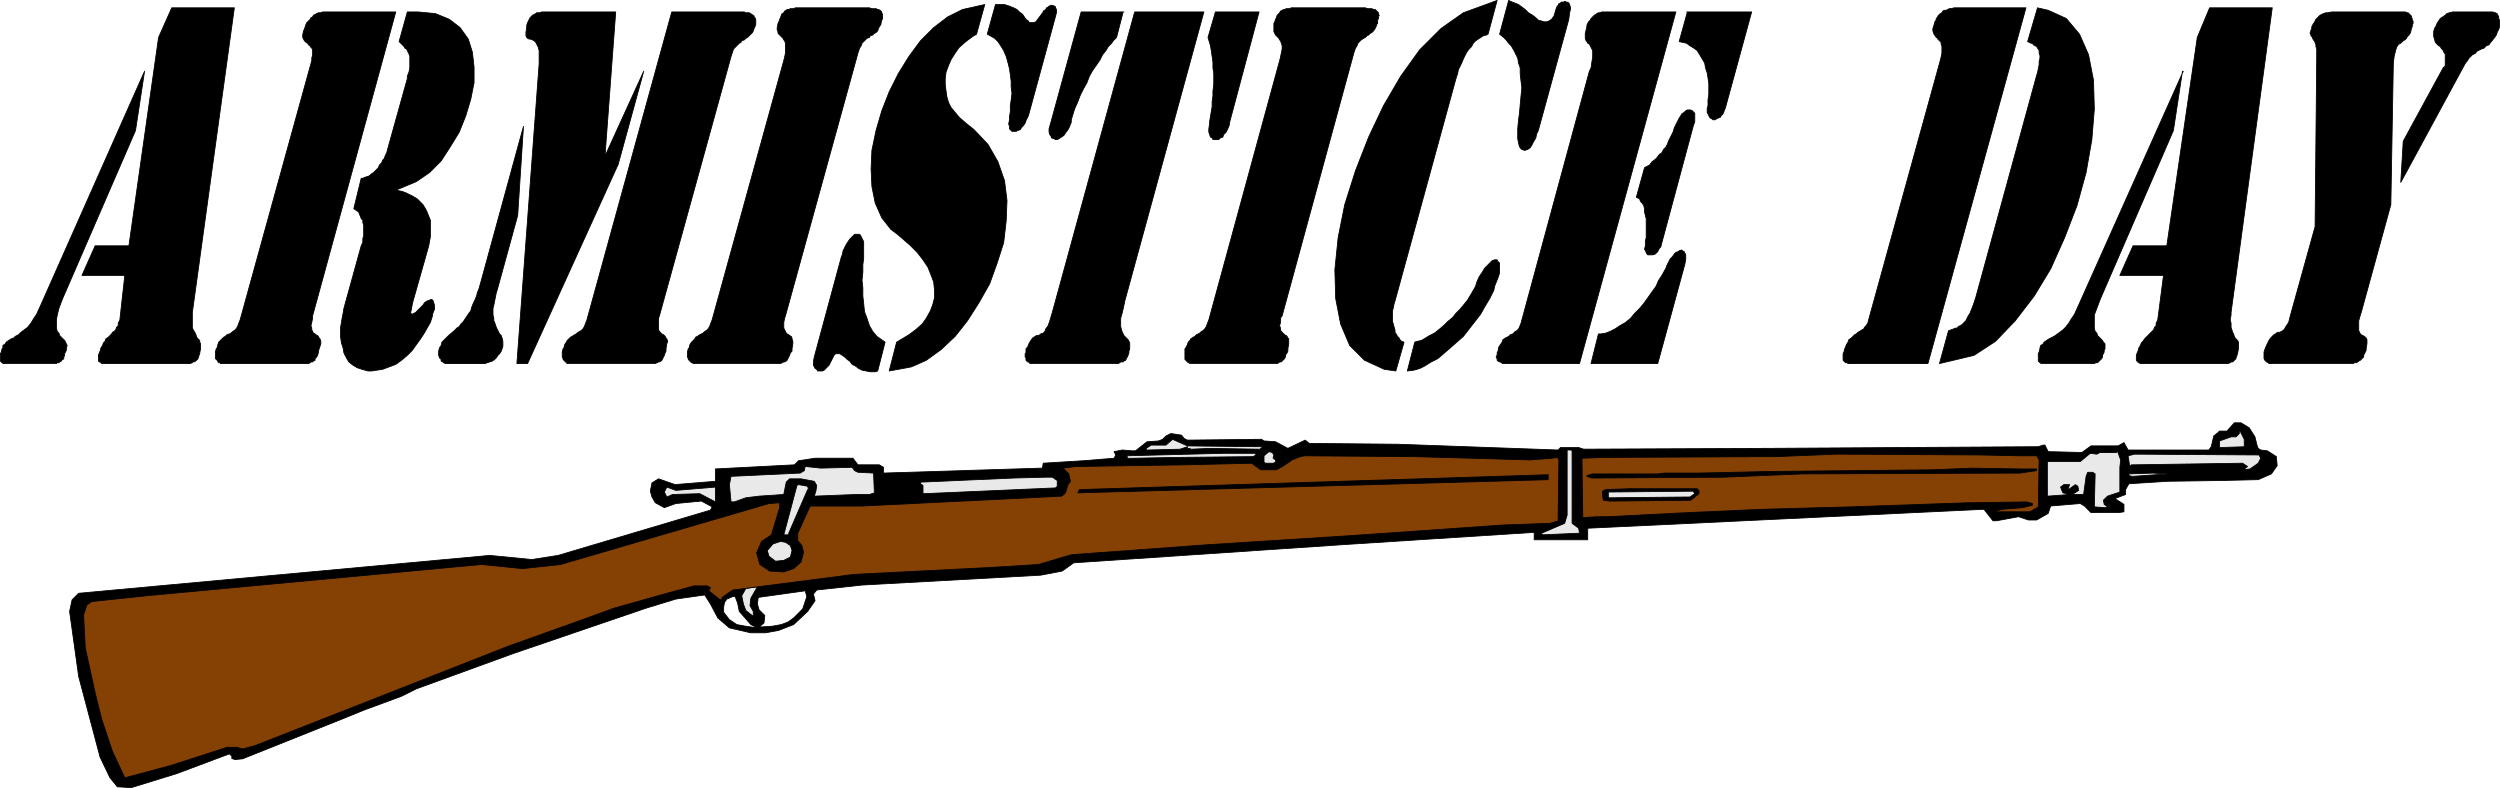 <?xml version="1.0" encoding="UTF-8" standalone="no"?>
<svg
   version="1.0"
   width="129.766mm"
   height="40.906mm"
   id="svg98"
   sodipodi:docname="Armistice Day.wmf"
   xmlns:inkscape="http://www.inkscape.org/namespaces/inkscape"
   xmlns:sodipodi="http://sodipodi.sourceforge.net/DTD/sodipodi-0.dtd"
   xmlns="http://www.w3.org/2000/svg"
   xmlns:svg="http://www.w3.org/2000/svg">
  <sodipodi:namedview
     id="namedview98"
     pagecolor="#ffffff"
     bordercolor="#000000"
     borderopacity="0.25"
     inkscape:showpageshadow="2"
     inkscape:pageopacity="0.0"
     inkscape:pagecheckerboard="0"
     inkscape:deskcolor="#d1d1d1"
     inkscape:document-units="mm" />
  <defs
     id="defs1">
    <pattern
       id="WMFhbasepattern"
       patternUnits="userSpaceOnUse"
       width="6"
       height="6"
       x="0"
       y="0" />
  </defs>
  <path
     style="fill:#000000;fill-opacity:1;fill-rule:evenodd;stroke:none"
     d="m 143.097,121.567 1.454,0.969 1.778,0.323 2.262,0.323 -1.293,-0.646 -0.97,-1.131 -1.293,-1.454 -0.323,-1.616 -0.485,-1.292 h -0.485 l -1.131,0.485 -0.485,0.646 -0.162,0.969 v 0.969 l 1.131,1.454 v 1.616 l -2.262,-1.939 -1.454,-2.746 -1.131,-1.777 -5.656,0.808 -5.818,1.777 -26.018,8.885 -19.069,6.947 -2.909,1.454 -7.434,2.746 -4.363,1.777 -19.392,7.754 -1.616,0.162 -0.162,-0.162 h -0.323 v -0.485 l -0.485,-0.485 -10.342,3.877 -8.888,2.746 -2.747,-0.162 -1.454,-1.777 -1.939,-4.039 -4.202,-15.832 -1.778,-12.763 0.485,-2.262 1.293,-1.292 80.638,-7.431 8.242,0.808 5.171,-0.808 29.896,-8.885 0.323,-0.646 -2.101,-1.131 -5.01,0.485 -2.262,0.808 -1.778,-0.969 -0.646,-1.131 -0.323,-1.131 0.323,-1.616 1.293,-0.808 3.232,1.131 7.918,-0.646 v -2.423 l 15.514,-0.808 0.808,-0.808 3.232,-0.485 h 7.434 l 0.97,1.292 h 4.202 l 0.808,0.485 v 1.131 l 31.189,-0.969 0.162,-0.969 7.918,-0.485 5.979,-0.485 0.323,-0.646 -0.323,-0.646 1.616,-0.323 1.939,0.162 h 0.646 l 2.262,-1.777 2.262,-0.162 0.808,-0.323 0.646,-0.646 0.97,-0.485 2.101,0.323 0.485,0.646 0.646,0.323 14.544,-0.162 0.485,0.323 2.262,0.162 2.424,1.292 3.394,-1.616 0.808,0.646 17.291,0.162 31.512,1.131 0.485,-0.485 h 3.555 l 0.97,0.323 36.683,-0.162 52.52,-0.323 0.97,-0.323 h 0.323 l 0.646,1.292 6.626,0.162 1.778,-1.292 h 5.333 l 1.131,-0.646 0.808,1.454 h 15.837 l 0.485,-0.646 0.485,-2.1 0.808,-0.646 0.323,-0.323 h 1.454 l 1.454,-1.616 h 1.293 l 1.616,0.969 1.131,1.777 0.485,1.939 0.162,0.323 0.485,0.323 1.293,0.162 1.778,1.131 0.162,1.777 -1.131,1.616 -2.586,1.131 -6.787,0.162 -10.989,0.162 -7.595,0.485 -0.646,1.131 v 0.969 l -2.101,0.808 1.778,1.131 v 1.454 l -0.97,0.162 h -5.494 l -1.293,-1.292 -0.808,-0.485 -5.818,0.485 -0.485,1.454 -2.262,1.292 h -1.616 l -1.939,-0.646 -4.363,0.808 h -0.646 l -1.778,-2.262 -77.73,3.716 v 2.262 h -10.504 v -1.454 l -37.653,2.423 -52.682,3.554 -2.262,1.616 -4.202,0.808 -35.067,1.939 -8.888,0.969 -0.646,0.808 0.323,1.292 -1.454,2.1 -2.747,2.585 v -1.292 l 1.778,-1.777 0.808,-2.423 -0.323,-1.131 -9.211,1.292 -0.162,1.292 0.323,1.131 1.131,1.131 -0.162,1.454 -0.97,0.808 2.586,-0.162 1.778,-0.323 1.293,-0.485 1.131,-0.808 v 1.292 l -2.909,1.131 -2.586,0.485 h -2.909 l -4.202,-0.969 z"
     id="path1" />
  <path
     style="fill:none;stroke:#000000;stroke-width:0.162px;stroke-linecap:round;stroke-linejoin:round;stroke-miterlimit:4;stroke-dasharray:none;stroke-opacity:1"
     d="m 143.097,121.567 1.454,0.969 1.778,0.323 2.262,0.323 -1.293,-0.646 -0.97,-1.131 -1.293,-1.454 -0.323,-1.616 -0.485,-1.292 h -0.485 l -1.131,0.485 -0.485,0.646 -0.162,0.969 v 0.969 l 1.131,1.454 v 1.616 l -2.262,-1.939 -1.454,-2.746 -1.131,-1.777 -5.656,0.808 -5.818,1.777 -26.018,8.885 -19.069,6.947 -2.909,1.454 -7.434,2.746 -4.363,1.777 -19.392,7.754 -1.616,0.162 -0.162,-0.162 h -0.323 v -0.485 l -0.485,-0.485 -10.342,3.877 -8.888,2.746 -2.747,-0.162 -1.454,-1.777 -1.939,-4.039 -4.202,-15.832 -1.778,-12.763 0.485,-2.262 1.293,-1.292 80.638,-7.431 8.242,0.808 5.171,-0.808 29.896,-8.885 0.323,-0.646 -2.101,-1.131 -5.01,0.485 -2.262,0.808 -1.778,-0.969 -0.646,-1.131 -0.323,-1.131 0.323,-1.616 1.293,-0.808 3.232,1.131 7.918,-0.646 v -2.423 l 15.514,-0.808 0.808,-0.808 3.232,-0.485 h 7.434 l 0.97,1.292 h 4.202 l 0.808,0.485 v 1.131 l 31.189,-0.969 0.162,-0.969 7.918,-0.485 5.979,-0.485 0.323,-0.646 -0.323,-0.646 1.616,-0.323 1.939,0.162 h 0.646 l 2.262,-1.777 2.262,-0.162 0.808,-0.323 0.646,-0.646 0.97,-0.485 2.101,0.323 0.485,0.646 0.646,0.323 14.544,-0.162 0.485,0.323 2.262,0.162 2.424,1.292 3.394,-1.616 0.808,0.646 17.291,0.162 31.512,1.131 0.485,-0.485 h 3.555 l 0.97,0.323 36.683,-0.162 52.52,-0.323 0.97,-0.323 h 0.323 l 0.646,1.292 6.626,0.162 1.778,-1.292 h 5.333 l 1.131,-0.646 0.808,1.454 h 15.837 l 0.485,-0.646 0.485,-2.1 0.808,-0.646 0.323,-0.323 h 1.454 l 1.454,-1.616 h 1.293 l 1.616,0.969 1.131,1.777 0.485,1.939 0.162,0.323 0.485,0.323 1.293,0.162 1.778,1.131 0.162,1.777 -1.131,1.616 -2.586,1.131 -6.787,0.162 -10.989,0.162 -7.595,0.485 -0.646,1.131 v 0.969 l -2.101,0.808 1.778,1.131 v 1.454 l -0.97,0.162 h -5.494 l -1.293,-1.292 -0.808,-0.485 -5.818,0.485 -0.485,1.454 -2.262,1.292 h -1.616 l -1.939,-0.646 -4.363,0.808 h -0.646 l -1.778,-2.262 -77.73,3.716 v 2.262 h -10.504 v -1.454 l -37.653,2.423 -52.682,3.554 -2.262,1.616 -4.202,0.808 -35.067,1.939 -8.888,0.969 -0.646,0.808 0.323,1.292 -1.454,2.1 -2.747,2.585 v -1.292 l 1.778,-1.777 0.808,-2.423 -0.323,-1.131 -9.211,1.292 -0.162,1.292 0.323,1.131 1.131,1.131 -0.162,1.454 -0.97,0.808 2.586,-0.162 1.778,-0.323 1.293,-0.485 1.131,-0.808 v 1.292 l -2.909,1.131 -2.586,0.485 h -2.909 l -4.202,-0.969 v -1.616 0"
     id="path2" />
  <path
     style="fill:#e9e9e9;fill-opacity:1;fill-rule:evenodd;stroke:none"
     d="m 440.279,87.642 -4.848,0.162 v -1.292 l 2.262,-0.808 h 0.97 l 0.646,-0.646 v -0.808 l 0.97,1.939 v 1.616 0 z"
     id="path3" />
  <path
     style="fill:none;stroke:#000000;stroke-width:0.162px;stroke-linecap:round;stroke-linejoin:round;stroke-miterlimit:4;stroke-dasharray:none;stroke-opacity:1"
     d="m 440.279,87.642 -4.848,0.162 v -1.292 l 2.262,-0.808 h 0.97 l 0.646,-0.646 v -0.808 l 0.97,1.939 v 1.616 0"
     id="path4" />
  <path
     style="fill:#e9e9e9;fill-opacity:1;fill-rule:evenodd;stroke:none"
     d="m 247.975,87.48 -0.808,0.646 -9.858,-0.162 -3.717,0.162 -0.162,-0.162 h -0.485 v -0.323 l -1.454,0.485 -6.626,0.162 v -0.323 l 0.97,-0.646 h 2.909 l 1.293,-1.131 2.909,1.292 15.029,0.162 v 0 z"
     id="path5" />
  <path
     style="fill:none;stroke:#000000;stroke-width:0.162px;stroke-linecap:round;stroke-linejoin:round;stroke-miterlimit:4;stroke-dasharray:none;stroke-opacity:1"
     d="m 247.975,87.48 -0.808,0.646 -9.858,-0.162 -3.717,0.162 -0.162,-0.162 h -0.485 v -0.323 l -1.454,0.485 -6.626,0.162 v -0.323 l 0.97,-0.646 h 2.909 l 1.293,-1.131 2.909,1.292 15.029,0.162 v 0"
     id="path6" />
  <path
     style="fill:#e9e9e9;fill-opacity:1;fill-rule:evenodd;stroke:none"
     d="m 308.413,88.449 v 14.216 l 1.293,0.969 0.162,0.969 -7.272,0.323 -0.162,-0.323 4.525,-1.939 0.485,-1.616 v -4.685 -8.078 h 0.808 z"
     id="path7" />
  <path
     style="fill:none;stroke:#000000;stroke-width:0.162px;stroke-linecap:round;stroke-linejoin:round;stroke-miterlimit:4;stroke-dasharray:none;stroke-opacity:1"
     d="m 308.413,88.449 v 14.216 l 1.293,0.969 0.162,0.969 -7.272,0.323 -0.162,-0.323 4.525,-1.939 0.485,-1.616 v -4.685 -8.078 h 0.808 l 0.162,0.162 v 0"
     id="path8" />
  <path
     style="fill:#e9e9e9;fill-opacity:1;fill-rule:evenodd;stroke:none"
     d="m 415.877,91.68 v 4.847 l -2.424,0.808 -0.808,0.808 0.162,0.808 0.646,0.485 h 0.162 l -0.646,0.162 -2.101,-0.162 0.162,-6.462 -0.485,-0.323 h -0.97 l -0.323,0.808 -0.485,3.554 h -2.262 l 0.808,-0.485 0.485,-0.323 -0.162,-0.808 -0.485,-0.323 -1.131,0.808 -0.162,0.162 h -0.162 l 0.323,-0.969 h -1.131 l -0.646,0.485 0.323,0.808 0.162,0.323 1.293,0.323 -4.363,0.323 v -6.785 h 6.464 l 1.939,-1.616 1.293,0.162 0.646,-0.323 h 3.232 l 0.162,-0.323 0.646,1.777 -0.162,1.454 z"
     id="path9" />
  <path
     style="fill:none;stroke:#000000;stroke-width:0.162px;stroke-linecap:round;stroke-linejoin:round;stroke-miterlimit:4;stroke-dasharray:none;stroke-opacity:1"
     d="m 415.877,91.68 v 4.847 l -2.424,0.808 -0.808,0.808 0.162,0.808 0.646,0.485 h 0.162 l -0.646,0.162 -2.101,-0.162 0.162,-6.462 -0.485,-0.323 h -0.97 l -0.323,0.808 -0.485,3.554 h -2.262 l 0.808,-0.485 0.485,-0.323 -0.162,-0.808 -0.485,-0.323 -1.131,0.808 -0.162,0.162 h -0.162 l 0.323,-0.969 h -1.131 l -0.646,0.485 0.323,0.808 0.162,0.323 1.293,0.323 -4.363,0.323 v -6.785 h 6.464 l 1.939,-1.616 1.293,0.162 0.646,-0.323 h 3.232 l 0.162,-0.323 0.646,1.777 -0.162,1.454 v 0"
     id="path10" />
  <path
     style="fill:#e9e9e9;fill-opacity:1;fill-rule:evenodd;stroke:none"
     d="m 249.914,89.257 -0.162,0.646 0.485,0.323 v 0.485 l -0.485,0.162 h -1.454 l -0.323,-0.162 v -1.292 l 0.97,-0.808 0.646,0.162 z"
     id="path11" />
  <path
     style="fill:none;stroke:#000000;stroke-width:0.162px;stroke-linecap:round;stroke-linejoin:round;stroke-miterlimit:4;stroke-dasharray:none;stroke-opacity:1"
     d="m 249.914,89.257 -0.162,0.646 0.485,0.323 v 0.485 l -0.485,0.162 h -1.454 l -0.323,-0.162 v -1.292 l 0.97,-0.808 0.646,0.162 0.323,0.485 v 0"
     id="path12" />
  <path
     style="fill:#e9e9e9;fill-opacity:1;fill-rule:evenodd;stroke:none"
     d="m 246.359,89.257 -0.485,0.323 -15.352,0.162 -8.403,0.162 h -0.97 V 89.58 l -0.162,-0.162 19.069,-0.485 h 6.302 v 0.323 z"
     id="path13" />
  <path
     style="fill:none;stroke:#000000;stroke-width:0.162px;stroke-linecap:round;stroke-linejoin:round;stroke-miterlimit:4;stroke-dasharray:none;stroke-opacity:1"
     d="m 246.359,89.257 -0.485,0.323 -15.352,0.162 -8.403,0.162 h -0.97 V 89.58 l -0.162,-0.162 19.069,-0.485 h 6.302 v 0.323 0"
     id="path14" />
  <path
     style="fill:#854103;fill-opacity:1;fill-rule:evenodd;stroke:none"
     d="m 396.324,89.419 h 3.232 l 0.485,0.808 -0.162,9.208 -1.616,0.969 h -7.11 -0.162 l 1.778,-0.485 4.04,-0.323 1.939,-0.485 v -0.323 l -1.131,-0.323 -11.474,0.162 -23.109,0.808 -17.453,0.485 -14.544,0.646 -15.837,0.808 h -1.616 -0.323 l -2.424,0.162 h -0.323 l -0.162,-11.632 4.202,-0.162 33.936,-0.162 11.958,-0.485 28.118,0.162 z"
     id="path15" />
  <path
     style="fill:none;stroke:#000000;stroke-width:0.162px;stroke-linecap:round;stroke-linejoin:round;stroke-miterlimit:4;stroke-dasharray:none;stroke-opacity:1"
     d="m 396.324,89.419 h 3.232 l 0.485,0.808 -0.162,9.208 -1.616,0.969 h -7.11 -0.162 l 1.778,-0.485 4.04,-0.323 1.939,-0.485 v -0.323 l -1.131,-0.323 -11.474,0.162 -23.109,0.808 -17.453,0.485 -14.544,0.646 -15.837,0.808 h -1.616 -0.323 l -2.424,0.162 h -0.323 l -0.162,-11.632 4.202,-0.162 33.936,-0.162 11.958,-0.485 28.118,0.162 7.757,0.162 v 0"
     id="path16" />
  <path
     style="fill:#e9e9e9;fill-opacity:1;fill-rule:evenodd;stroke:none"
     d="m 443.511,89.903 -0.485,0.969 -1.616,1.131 -1.293,0.162 0.808,-0.646 -0.97,-0.646 -21.816,0.323 -0.323,0.323 -0.323,-2.1 1.293,-0.323 24.402,0.162 z"
     id="path17" />
  <path
     style="fill:none;stroke:#000000;stroke-width:0.162px;stroke-linecap:round;stroke-linejoin:round;stroke-miterlimit:4;stroke-dasharray:none;stroke-opacity:1"
     d="m 443.511,89.903 -0.485,0.969 -1.616,1.131 -1.293,0.162 0.808,-0.646 -0.97,-0.646 -21.816,0.323 -0.323,0.323 -0.323,-2.1 1.293,-0.323 24.402,0.162 0.323,0.646 v 0"
     id="path18" />
  <path
     style="fill:#e9e9e9;fill-opacity:1;fill-rule:evenodd;stroke:none"
     d="m 148.591,115.105 -1.293,2.262 -0.162,1.454 0.646,1.131 v 0.969 l -1.454,-1.131 -0.485,-1.292 -0.323,-1.616 0.808,-1.454 2.262,-0.323 z"
     id="path19" />
  <path
     style="fill:none;stroke:#000000;stroke-width:0.162px;stroke-linecap:round;stroke-linejoin:round;stroke-miterlimit:4;stroke-dasharray:none;stroke-opacity:1"
     d="m 148.591,115.105 -1.293,2.262 -0.162,1.454 0.646,1.131 v 0.969 l -1.454,-1.131 -0.485,-1.292 -0.323,-1.616 0.808,-1.454 2.262,-0.323 v 0"
     id="path20" />
  <path
     style="fill:#854103;fill-opacity:1;fill-rule:evenodd;stroke:none"
     d="m 143.743,115.751 -2.101,1.454 v 0.323 l -0.323,0.162 -2.262,-1.777 0.323,-0.646 -0.646,-0.323 h -2.586 l -5.333,1.454 -10.342,2.908 -7.11,2.585 -13.574,4.847 -49.773,19.548 -2.424,0.646 -1.131,-0.323 H 44.521 l -10.989,3.554 -9.05,2.423 -2.424,-5.17 -2.101,-6.3 -1.293,-5.17 -0.808,-3.716 -1.131,-5.17 -0.323,-6.462 0.646,-1.939 0.97,-0.646 10.666,-1.131 65.771,-6.139 8.08,0.808 7.434,-0.808 40.885,-11.955 2.101,-0.162 v 0.969 l -1.616,5.331 -1.939,1.292 -0.97,2.262 0.646,2.262 1.939,1.292 2.747,0.162 1.939,-0.646 1.454,-1.292 0.485,-1.939 -0.323,-1.292 -0.808,-0.969 v -1.454 l 2.424,-5.331 h 10.181 l 39.107,-1.939 0.485,-0.323 0.323,-0.323 0.485,-1.616 0.485,-0.646 -0.323,-1.454 -0.97,-0.969 -0.162,-0.162 2.424,-0.323 21.17,-0.323 13.413,-0.323 1.778,1.292 h 3.07 l 1.454,-0.808 1.616,-1.131 1.616,-0.646 0.808,-0.162 21.493,0.162 11.635,0.323 11.15,0.323 4.202,-0.323 1.131,-0.162 0.323,0.485 -0.162,11.955 -1.616,0.485 -9.211,0.323 -30.058,2.1 -27.957,1.777 -26.502,1.939 -1.778,0.485 -4.848,1.454 -10.666,0.646 -25.533,1.292 z"
     id="path21" />
  <path
     style="fill:none;stroke:#000000;stroke-width:0.162px;stroke-linecap:round;stroke-linejoin:round;stroke-miterlimit:4;stroke-dasharray:none;stroke-opacity:1"
     d="m 143.743,115.751 -2.101,1.454 v 0.323 l -0.323,0.162 -2.262,-1.777 0.323,-0.646 -0.646,-0.323 h -2.586 l -5.333,1.454 -10.342,2.908 -7.11,2.585 -13.574,4.847 -49.773,19.548 -2.424,0.646 -1.131,-0.323 H 44.521 l -10.989,3.554 -9.05,2.423 -2.424,-5.17 -2.101,-6.3 -1.293,-5.17 -0.808,-3.716 -1.131,-5.17 -0.323,-6.462 0.646,-1.939 0.97,-0.646 10.666,-1.131 65.771,-6.139 8.08,0.808 7.434,-0.808 40.885,-11.955 2.101,-0.162 v 0.969 l -1.616,5.331 -1.939,1.292 -0.97,2.262 0.646,2.262 1.939,1.292 2.747,0.162 1.939,-0.646 1.454,-1.292 0.485,-1.939 -0.323,-1.292 -0.808,-0.969 v -1.454 l 2.424,-5.331 h 10.181 l 39.107,-1.939 0.485,-0.323 0.323,-0.323 0.485,-1.616 0.485,-0.646 -0.323,-1.454 -0.97,-0.969 -0.162,-0.162 2.424,-0.323 21.17,-0.323 13.413,-0.323 1.778,1.292 h 3.07 l 1.454,-0.808 1.616,-1.131 1.616,-0.646 0.808,-0.162 21.493,0.162 11.635,0.323 11.15,0.323 4.202,-0.323 1.131,-0.162 0.323,0.485 -0.162,11.955 -1.616,0.485 -9.211,0.323 -30.058,2.1 -27.957,1.777 -26.502,1.939 -1.778,0.485 -4.848,1.454 -10.666,0.646 -25.533,1.292 -23.755,3.069 v 0"
     id="path22" />
  <path
     style="fill:#e9e9e9;fill-opacity:1;fill-rule:evenodd;stroke:none"
     d="m 167.175,91.68 0.485,0.646 0.646,0.323 3.07,0.162 0.162,3.877 -0.97,0.323 h -2.586 l -8.242,0.323 0.323,-0.969 0.162,-1.131 -0.485,-0.808 -2.586,-0.485 h -2.262 l -0.646,0.646 -0.485,2.423 -4.848,0.323 -2.586,0.323 -2.262,0.808 h -0.646 l -0.323,-3.393 0.323,-1.616 13.574,-0.646 0.808,-0.485 0.162,-0.808 3.07,0.323 6.302,-0.162 v 0 z"
     id="path23" />
  <path
     style="fill:none;stroke:#000000;stroke-width:0.162px;stroke-linecap:round;stroke-linejoin:round;stroke-miterlimit:4;stroke-dasharray:none;stroke-opacity:1"
     d="m 167.175,91.68 0.485,0.646 0.646,0.323 3.07,0.162 0.162,3.877 -0.97,0.323 h -2.586 l -8.242,0.323 0.323,-0.969 0.162,-1.131 -0.485,-0.808 -2.586,-0.485 h -2.262 l -0.646,0.646 -0.485,2.423 -4.848,0.323 -2.586,0.323 -2.262,0.808 h -0.646 l -0.323,-3.393 0.323,-1.616 13.574,-0.646 0.808,-0.485 0.162,-0.808 3.07,0.323 6.302,-0.162 v 0"
     id="path24" />
  <path
     style="fill:#000000;fill-opacity:1;fill-rule:evenodd;stroke:none"
     d="m 399.556,92.003 v 0.323 l -3.232,0.485 -42.824,0.162 -15.352,0.646 -25.856,0.162 -0.97,-0.323 v -0.162 l 1.131,-0.323 h 11.15 1.616 l 1.293,-0.162 h 6.464 l 14.544,-0.323 31.512,-0.323 7.757,-0.323 10.019,0.162 z"
     id="path25" />
  <path
     style="fill:none;stroke:#000000;stroke-width:0.162px;stroke-linecap:round;stroke-linejoin:round;stroke-miterlimit:4;stroke-dasharray:none;stroke-opacity:1"
     d="m 399.556,92.003 v 0.323 l -3.232,0.485 -42.824,0.162 -15.352,0.646 -25.856,0.162 -0.97,-0.323 v -0.162 l 1.131,-0.323 h 11.15 1.616 l 1.293,-0.162 h 6.464 l 14.544,-0.323 31.512,-0.323 7.757,-0.323 10.019,0.162 h 2.747 v 0"
     id="path26" />
  <path
     style="fill:#e9e9e9;fill-opacity:1;fill-rule:evenodd;stroke:none"
     d="m 418.301,93.457 -0.646,-0.162 v -0.323 l 4.686,-0.162 2.909,0.162 -6.949,0.485 z"
     id="path27" />
  <path
     style="fill:none;stroke:#000000;stroke-width:0.162px;stroke-linecap:round;stroke-linejoin:round;stroke-miterlimit:4;stroke-dasharray:none;stroke-opacity:1"
     d="m 418.301,93.457 -0.646,-0.162 v -0.323 l 4.686,-0.162 2.909,0.162 -6.949,0.485 v 0"
     id="path28" />
  <path
     style="fill:#000000;fill-opacity:1;fill-rule:evenodd;stroke:none"
     d="m 303.727,93.134 v 0.969 l -92.273,2.585 0.323,-0.646 91.95,-2.908 z"
     id="path29" />
  <path
     style="fill:none;stroke:#000000;stroke-width:0.162px;stroke-linecap:round;stroke-linejoin:round;stroke-miterlimit:4;stroke-dasharray:none;stroke-opacity:1"
     d="m 303.727,93.134 v 0.969 l -92.273,2.585 0.323,-0.646 91.95,-2.908 v 0"
     id="path30" />
  <path
     style="fill:#e9e9e9;fill-opacity:1;fill-rule:evenodd;stroke:none"
     d="m 207.413,94.265 v 1.131 l -0.323,0.323 -26.018,1.131 v -1.616 l -0.485,-0.323 v -0.323 l 18.261,-0.808 6.302,-0.162 h 1.293 z"
     id="path31" />
  <path
     style="fill:none;stroke:#000000;stroke-width:0.162px;stroke-linecap:round;stroke-linejoin:round;stroke-miterlimit:4;stroke-dasharray:none;stroke-opacity:1"
     d="m 207.413,94.265 v 1.131 l -0.323,0.323 -26.018,1.131 v -1.616 l -0.485,-0.323 v -0.323 l 18.261,-0.808 6.302,-0.162 h 1.293 l 0.97,0.646 v 0"
     id="path32" />
  <path
     style="fill:#e9e9e9;fill-opacity:1;fill-rule:evenodd;stroke:none"
     d="m 158.449,96.042 -3.717,8.562 v 0.323 h -0.97 l 2.586,-9.693 0.323,-0.162 1.778,0.323 0.162,0.646 v 0 z"
     id="path33" />
  <path
     style="fill:none;stroke:#000000;stroke-width:0.162px;stroke-linecap:round;stroke-linejoin:round;stroke-miterlimit:4;stroke-dasharray:none;stroke-opacity:1"
     d="m 158.449,96.042 -3.717,8.562 v 0.323 h -0.97 l 2.586,-9.693 0.323,-0.162 1.778,0.323 0.162,0.646 v 0"
     id="path34" />
  <path
     style="fill:#e9e9e9;fill-opacity:1;fill-rule:evenodd;stroke:none"
     d="m 140.349,95.558 v 2.908 l -3.07,-1.616 -5.333,0.162 -1.131,0.485 -0.485,-0.969 0.485,-0.969 1.778,0.646 z"
     id="path35" />
  <path
     style="fill:none;stroke:#000000;stroke-width:0.162px;stroke-linecap:round;stroke-linejoin:round;stroke-miterlimit:4;stroke-dasharray:none;stroke-opacity:1"
     d="m 140.349,95.558 v 2.908 l -3.07,-1.616 -5.333,0.162 -1.131,0.485 -0.485,-0.969 0.485,-0.969 1.778,0.646 7.757,-0.646 v 0"
     id="path36" />
  <path
     style="fill:#000000;fill-opacity:1;fill-rule:evenodd;stroke:none"
     d="m 333.3,96.204 v 0.646 l -1.616,1.292 -15.837,0.162 -1.293,-0.162 -0.162,-0.808 v -0.969 l 0.646,-0.323 4.686,-0.162 h 13.251 l 0.323,0.485 v 0 z"
     id="path37" />
  <path
     style="fill:none;stroke:#000000;stroke-width:0.162px;stroke-linecap:round;stroke-linejoin:round;stroke-miterlimit:4;stroke-dasharray:none;stroke-opacity:1"
     d="m 333.3,96.204 v 0.646 l -1.616,1.292 -15.837,0.162 -1.293,-0.162 -0.162,-0.808 v -0.969 l 0.646,-0.323 4.686,-0.162 h 13.251 l 0.323,0.485 v 0"
     id="path38" />
  <path
     style="fill:#e9e9e9;fill-opacity:1;fill-rule:evenodd;stroke:none"
     d="m 331.36,97.496 -15.837,0.162 V 96.527 l 16.645,-0.162 0.323,0.485 -0.97,0.646 v 0 z"
     id="path39" />
  <path
     style="fill:none;stroke:#000000;stroke-width:0.162px;stroke-linecap:round;stroke-linejoin:round;stroke-miterlimit:4;stroke-dasharray:none;stroke-opacity:1"
     d="m 331.36,97.496 -15.837,0.162 V 96.527 l 16.645,-0.162 0.323,0.485 -0.97,0.646 v 0"
     id="path40" />
  <path
     style="fill:#e9e9e9;fill-opacity:1;fill-rule:evenodd;stroke:none"
     d="m 155.055,109.289 -1.293,0.646 -1.616,0.162 -1.293,-0.969 -0.323,-1.131 1.131,-1.292 1.454,-0.485 0.97,0.162 0.97,0.646 0.323,0.969 -0.323,1.292 z"
     id="path41" />
  <path
     style="fill:none;stroke:#000000;stroke-width:0.162px;stroke-linecap:round;stroke-linejoin:round;stroke-miterlimit:4;stroke-dasharray:none;stroke-opacity:1"
     d="m 155.055,109.289 -1.293,0.646 -1.616,0.162 -1.293,-0.969 -0.323,-1.131 1.131,-1.292 1.454,-0.485 0.97,0.162 0.97,0.646 0.323,0.969 -0.323,1.292 v 0"
     id="path42" />
  <path
     style="fill:#000000;fill-opacity:1;fill-rule:evenodd;stroke:none"
     d="m 454.176,44.507 0.323,-33.441 V 10.743 10.097 9.612 l -0.162,-0.485 V 8.805 l -0.162,-0.485 -0.162,-0.323 -0.162,-0.162 -0.162,-0.323 V 7.351 l -0.162,-0.162 -0.162,-0.162 V 6.866 l -0.162,-0.323 V 6.381 l 0.162,-0.323 V 5.897 l 0.162,-0.323 V 5.25 l 0.162,-0.323 0.162,-0.323 0.162,-0.162 0.162,-0.323 0.162,-0.323 0.323,-0.323 0.162,-0.162 0.323,-0.323 0.323,-0.162 0.323,-0.162 0.485,-0.162 h 0.323 l 0.808,-0.162 h 14.059 0.162 0.323 l 0.162,0.162 h 0.323 l 0.162,0.162 0.162,0.162 0.162,0.162 0.162,0.162 v 0.323 l 0.162,0.162 v 0.323 l 0.162,0.162 v 0.162 0.323 l -0.162,0.323 v 0.323 l -0.162,0.323 -0.162,0.808 -0.323,0.485 -0.323,0.323 -0.162,0.323 -0.323,0.323 -0.323,0.162 -0.323,0.323 -0.162,0.162 -0.323,0.162 -0.323,0.323 -0.162,0.323 -0.162,0.485 -0.162,0.646 -0.162,0.646 -0.162,1.454 -0.485,27.625 -5.818,21.163 -0.162,0.485 -0.323,1.131 v 0.808 0.646 0.485 l 0.162,0.323 0.162,0.323 0.162,0.162 0.323,0.162 0.323,0.162 0.162,0.162 0.162,0.162 0.162,0.323 v 0.323 0.485 l -0.162,0.969 v 0.323 l -0.162,0.323 -0.162,0.323 -0.162,0.323 v 0.323 l -0.323,0.323 -0.162,0.162 -0.162,0.162 -0.323,0.162 -0.162,0.162 -0.323,0.162 h -0.323 l -0.323,0.162 h -0.323 -0.323 -0.485 -14.544 -0.162 -0.162 -0.323 -0.162 l -0.162,-0.162 -0.323,-0.162 v 0 l -0.162,-0.162 -0.162,-0.162 -0.162,-0.323 V 70.032 69.709 69.386 69.063 l 0.162,-0.485 0.323,-0.808 0.162,-0.323 0.323,-0.646 0.323,-0.485 0.323,-0.323 0.323,-0.323 0.323,-0.162 0.162,-0.162 0.323,-0.162 h 0.323 l 0.323,-0.162 0.323,-0.162 0.323,-0.323 0.162,-0.323 0.323,-0.485 0.323,-0.485 0.323,-1.292 4.848,-17.448 z"
     id="path43" />
  <path
     style="fill:none;stroke:#000000;stroke-width:0.162px;stroke-linecap:round;stroke-linejoin:round;stroke-miterlimit:4;stroke-dasharray:none;stroke-opacity:1"
     d="m 454.176,44.507 0.323,-33.441 V 10.743 10.097 9.612 l -0.162,-0.485 V 8.805 l -0.162,-0.485 -0.162,-0.323 -0.162,-0.162 -0.162,-0.323 V 7.351 l -0.162,-0.162 -0.162,-0.162 V 6.866 l -0.162,-0.323 V 6.381 l 0.162,-0.323 V 5.897 l 0.162,-0.323 V 5.25 l 0.162,-0.323 0.162,-0.323 0.162,-0.162 0.162,-0.323 0.162,-0.323 0.323,-0.323 0.162,-0.162 0.323,-0.323 0.323,-0.162 0.323,-0.162 0.485,-0.162 h 0.323 l 0.808,-0.162 h 14.059 0.162 0.323 l 0.162,0.162 h 0.323 l 0.162,0.162 0.162,0.162 0.162,0.162 0.162,0.162 v 0.323 l 0.162,0.162 v 0.323 l 0.162,0.162 v 0.162 0.323 l -0.162,0.323 v 0.323 l -0.162,0.323 -0.162,0.808 -0.323,0.485 -0.323,0.323 -0.162,0.323 -0.323,0.323 -0.323,0.162 -0.323,0.323 -0.162,0.162 -0.323,0.162 -0.323,0.323 -0.162,0.323 -0.162,0.485 -0.162,0.646 -0.162,0.646 -0.162,1.454 -0.485,27.625 -5.818,21.163 -0.162,0.485 -0.323,1.131 v 0.808 0.646 0.485 l 0.162,0.323 0.162,0.323 0.162,0.162 0.323,0.162 0.323,0.162 0.162,0.162 0.162,0.162 0.162,0.323 v 0.323 0.485 l -0.162,0.969 v 0.323 l -0.162,0.323 -0.162,0.323 -0.162,0.323 v 0.323 l -0.323,0.323 -0.162,0.162 -0.162,0.162 -0.323,0.162 -0.162,0.162 -0.323,0.162 h -0.323 l -0.323,0.162 h -0.323 -0.323 -0.485 -14.544 -0.162 -0.162 -0.323 -0.162 l -0.162,-0.162 -0.323,-0.162 v 0 l -0.162,-0.162 -0.162,-0.162 -0.162,-0.323 V 70.032 69.709 69.386 69.063 l 0.162,-0.485 0.323,-0.808 0.162,-0.323 0.323,-0.646 0.323,-0.485 0.323,-0.323 0.323,-0.323 0.323,-0.162 0.162,-0.162 0.323,-0.162 h 0.323 l 0.323,-0.162 0.323,-0.162 0.323,-0.323 0.162,-0.323 0.323,-0.485 0.323,-0.485 0.323,-1.292 4.848,-17.448 v 0"
     id="path44" />
  <path
     style="fill:#000000;fill-opacity:1;fill-rule:evenodd;stroke:none"
     d="m 471.467,27.706 7.918,-14.54 h 0.162 l 0.162,-0.323 V 12.52 12.197 11.874 11.551 11.228 10.905 10.582 l -0.162,-0.162 -0.162,-0.323 -0.162,-0.323 -0.162,-0.162 -0.162,-0.162 -0.162,-0.323 -0.323,-0.162 -0.162,-0.162 -0.485,-0.485 -0.162,-0.646 -0.162,-0.485 V 6.704 6.22 l 0.162,-0.646 0.323,-0.485 0.162,-0.485 0.323,-0.485 0.323,-0.485 0.485,-0.323 0.485,-0.323 0.323,-0.323 0.485,-0.162 0.646,-0.162 h 7.918 v 0 l 0.323,0.162 h 0.162 l 0.323,0.162 0.162,0.323 0.162,0.323 v 0.323 l 0.162,0.323 V 4.443 4.927 5.25 l -0.162,0.485 -0.323,0.646 -0.162,0.485 -0.323,0.485 -0.646,0.808 -0.162,0.162 -0.323,0.485 -0.485,0.162 -0.323,0.323 -0.162,0.162 -0.485,0.162 -0.323,0.162 -0.323,0.162 -0.323,0.162 -0.162,0.323 -0.323,0.162 -0.323,0.162 -0.323,0.323 -0.323,0.323 -0.323,0.485 -0.485,0.646 -12.605,23.263 z"
     id="path45" />
  <path
     style="fill:none;stroke:#000000;stroke-width:0.162px;stroke-linecap:round;stroke-linejoin:round;stroke-miterlimit:4;stroke-dasharray:none;stroke-opacity:1"
     d="m 471.467,27.706 7.918,-14.54 h 0.162 l 0.162,-0.323 V 12.52 12.197 11.874 11.551 11.228 10.905 10.582 l -0.162,-0.162 -0.162,-0.323 -0.162,-0.323 -0.162,-0.162 -0.162,-0.162 -0.162,-0.323 -0.323,-0.162 -0.162,-0.162 -0.485,-0.485 -0.162,-0.646 -0.162,-0.485 V 6.704 6.22 l 0.162,-0.646 0.323,-0.485 0.162,-0.485 0.323,-0.485 0.323,-0.485 0.485,-0.323 0.485,-0.323 0.323,-0.323 0.485,-0.162 0.646,-0.162 h 7.918 v 0 l 0.323,0.162 h 0.162 l 0.323,0.162 0.162,0.323 0.162,0.323 v 0.323 l 0.162,0.323 V 4.443 4.927 5.25 l -0.162,0.485 -0.323,0.646 -0.162,0.485 -0.323,0.485 -0.646,0.808 -0.162,0.162 -0.323,0.485 -0.485,0.162 -0.323,0.323 -0.162,0.162 -0.485,0.162 -0.323,0.162 -0.323,0.162 -0.323,0.162 -0.162,0.323 -0.323,0.162 -0.323,0.162 -0.323,0.323 -0.323,0.323 -0.323,0.485 -0.485,0.646 -12.605,23.263 0.485,-8.078 v 0"
     id="path46" />
  <path
     style="fill:#000000;fill-opacity:1;fill-rule:evenodd;stroke:none"
     d="m 433.492,1.535 h 12.282 l -8.08,59.774 v 0.485 l -0.162,0.969 0.162,0.646 v 0.808 l 0.162,0.485 0.162,0.485 0.162,0.323 0.162,0.485 0.162,0.323 0.162,0.162 0.323,0.323 0.162,0.323 v 0.323 0.485 0.485 l -0.162,0.808 v 0.162 l -0.162,0.323 v 0.162 l -0.162,0.323 v 0.162 l -0.162,0.162 -0.162,0.162 -0.162,0.162 -0.162,0.162 h -0.323 l -0.162,0.162 -0.485,0.162 h -0.162 -0.485 -0.323 -0.646 -13.251 -0.162 -0.485 -0.485 -0.323 -0.323 -0.323 -0.162 l -0.323,-0.162 -0.162,-0.162 h -0.162 v -0.162 l -0.162,-0.162 v -0.323 -0.162 -0.485 l 0.162,-0.485 0.162,-0.323 0.162,-0.646 0.323,-0.485 0.162,-0.485 0.323,-0.323 0.323,-0.485 0.323,-0.323 0.323,-0.323 0.323,-0.323 0.323,-0.323 0.162,-0.162 0.323,-0.323 0.162,-0.485 0.323,-0.323 v -0.485 l 0.323,-0.646 1.131,-8.724 h -8.565 l 2.586,-5.816 h 6.626 l 5.979,-40.872 2.424,-5.816 z"
     id="path47" />
  <path
     style="fill:none;stroke:#000000;stroke-width:0.162px;stroke-linecap:round;stroke-linejoin:round;stroke-miterlimit:4;stroke-dasharray:none;stroke-opacity:1"
     d="m 433.492,1.535 h 12.282 l -8.08,59.774 v 0.485 l -0.162,0.969 0.162,0.646 v 0.808 l 0.162,0.485 0.162,0.485 0.162,0.323 0.162,0.485 0.162,0.323 0.162,0.162 0.323,0.323 0.162,0.323 v 0.323 0.485 0.485 l -0.162,0.808 v 0.162 l -0.162,0.323 v 0.162 l -0.162,0.323 v 0.162 l -0.162,0.162 -0.162,0.162 -0.162,0.162 -0.162,0.162 h -0.323 l -0.162,0.162 -0.485,0.162 h -0.162 -0.485 -0.323 -0.646 -13.251 -0.162 -0.485 -0.485 -0.323 -0.323 -0.323 -0.162 l -0.323,-0.162 -0.162,-0.162 h -0.162 v -0.162 l -0.162,-0.162 v -0.323 -0.162 -0.485 l 0.162,-0.485 0.162,-0.323 0.162,-0.646 0.323,-0.485 0.162,-0.485 0.323,-0.323 0.323,-0.485 0.323,-0.323 0.323,-0.323 0.323,-0.323 0.323,-0.323 0.162,-0.162 0.323,-0.323 0.162,-0.485 0.323,-0.323 v -0.485 l 0.323,-0.646 1.131,-8.724 h -8.565 l 2.586,-5.816 h 6.626 l 5.979,-40.872 2.424,-5.816 v 0"
     id="path48" />
  <path
     style="fill:#000000;fill-opacity:1;fill-rule:evenodd;stroke:none"
     d="m 428.159,13.974 -1.778,11.632 -14.221,32.795 -0.323,0.808 -0.485,1.292 -0.485,1.292 v 0.969 0.808 0.808 l 0.162,0.646 0.323,0.323 0.162,0.485 0.323,0.323 0.323,0.323 0.323,0.323 0.162,0.323 0.323,0.323 v 0.323 0.646 l -0.162,0.323 v 0.323 l -0.162,0.323 -0.162,0.323 v 0.323 l -0.162,0.323 -0.162,0.162 -0.162,0.162 -0.162,0.162 -0.162,0.162 -0.162,0.162 h -0.323 l -0.323,0.162 h -0.323 -0.323 -0.808 -8.242 -0.162 -0.162 -0.323 -0.162 v -0.162 h -0.162 l -0.162,-0.162 -0.162,-0.162 V 70.679 70.517 70.356 70.032 69.709 69.386 l 0.162,-0.323 0.162,-0.646 v -0.162 l 0.162,-0.485 0.485,-0.323 0.162,-0.323 0.485,-0.323 0.485,-0.323 0.323,-0.162 0.646,-0.323 0.485,-0.323 0.646,-0.485 0.646,-0.485 0.485,-0.485 0.646,-0.808 0.485,-0.808 0.646,-0.969 0.808,-1.777 20.523,-45.881 v 0 z"
     id="path49" />
  <path
     style="fill:none;stroke:#000000;stroke-width:0.162px;stroke-linecap:round;stroke-linejoin:round;stroke-miterlimit:4;stroke-dasharray:none;stroke-opacity:1"
     d="m 428.159,13.974 -1.778,11.632 -14.221,32.795 -0.323,0.808 -0.485,1.292 -0.485,1.292 v 0.969 0.808 0.808 l 0.162,0.646 0.323,0.323 0.162,0.485 0.323,0.323 0.323,0.323 0.323,0.323 0.162,0.323 0.323,0.323 v 0.323 0.646 l -0.162,0.323 v 0.323 l -0.162,0.323 -0.162,0.323 v 0.323 l -0.162,0.323 -0.162,0.162 -0.162,0.162 -0.162,0.162 -0.162,0.162 -0.162,0.162 h -0.323 l -0.323,0.162 h -0.323 -0.323 -0.808 -8.242 -0.162 -0.162 -0.323 -0.162 v -0.162 h -0.162 l -0.162,-0.162 -0.162,-0.162 V 70.679 70.517 70.356 70.032 69.709 69.386 l 0.162,-0.323 0.162,-0.646 v -0.162 l 0.162,-0.485 0.485,-0.323 0.162,-0.323 0.485,-0.323 0.485,-0.323 0.323,-0.162 0.646,-0.323 0.485,-0.323 0.646,-0.485 0.646,-0.485 0.485,-0.485 0.646,-0.808 0.485,-0.808 0.646,-0.969 0.808,-1.777 20.523,-45.881 v 0"
     id="path50" />
  <path
     style="fill:#000000;fill-opacity:1;fill-rule:evenodd;stroke:none"
     d="M 397.455,1.535 378.224,71.325 h -14.059 -0.162 -0.485 -0.485 -0.485 l -0.162,-0.162 h -0.323 l -0.162,-0.162 -0.162,-0.162 -0.162,-0.162 V 70.517 70.356 70.032 69.709 69.386 l 0.162,-0.323 0.162,-0.646 0.162,-0.323 0.162,-0.485 0.323,-0.485 0.162,-0.485 0.485,-0.323 0.323,-0.323 0.323,-0.323 0.323,-0.162 0.323,-0.323 0.323,-0.162 0.485,-0.323 0.323,-0.162 0.162,-0.323 0.323,-0.323 0.323,-0.485 0.162,-0.646 14.059,-50.889 0.162,-0.646 0.162,-0.808 V 9.612 9.128 l -0.162,-0.485 V 8.32 l -0.323,-0.323 -0.323,-0.323 V 7.512 l -0.323,-0.162 -0.162,-0.323 -0.162,-0.162 -0.162,-0.323 -0.162,-0.485 V 5.574 l 0.323,-0.969 V 4.443 l 0.162,-0.323 0.162,-0.162 V 3.635 l 0.323,-0.323 V 3.15 l 0.323,-0.323 0.162,-0.162 0.323,-0.162 0.162,-0.323 0.323,-0.162 h 0.323 l 0.323,-0.162 0.323,-0.162 h 0.323 l 0.646,-0.162 h 14.059 z"
     id="path51" />
  <path
     style="fill:none;stroke:#000000;stroke-width:0.162px;stroke-linecap:round;stroke-linejoin:round;stroke-miterlimit:4;stroke-dasharray:none;stroke-opacity:1"
     d="M 397.455,1.535 378.224,71.325 h -14.059 -0.162 -0.485 -0.485 -0.485 l -0.162,-0.162 h -0.323 l -0.162,-0.162 -0.162,-0.162 -0.162,-0.162 V 70.517 70.356 70.032 69.709 69.386 l 0.162,-0.323 0.162,-0.646 0.162,-0.323 0.162,-0.485 0.323,-0.485 0.162,-0.485 0.485,-0.323 0.323,-0.323 0.323,-0.323 0.323,-0.162 0.323,-0.323 0.323,-0.162 0.485,-0.323 0.323,-0.162 0.162,-0.323 0.323,-0.323 0.323,-0.485 0.162,-0.646 14.059,-50.889 0.162,-0.646 0.162,-0.808 V 9.612 9.128 l -0.162,-0.485 V 8.32 l -0.323,-0.323 -0.323,-0.323 V 7.512 l -0.323,-0.162 -0.162,-0.323 -0.162,-0.162 -0.162,-0.323 -0.162,-0.485 V 5.574 l 0.323,-0.969 V 4.443 l 0.162,-0.323 0.162,-0.162 V 3.635 l 0.323,-0.323 V 3.15 l 0.323,-0.323 0.162,-0.162 0.323,-0.162 0.162,-0.323 0.323,-0.162 h 0.323 l 0.323,-0.162 0.323,-0.162 h 0.323 l 0.646,-0.162 h 14.059 v 0"
     id="path52" />
  <path
     style="fill:#000000;fill-opacity:1;fill-rule:evenodd;stroke:none"
     d="m 399.717,1.535 2.101,0.485 3.555,1.616 2.586,3.069 1.778,4.039 0.97,5.008 0.162,5.654 -0.485,5.977 -1.131,6.462 -1.778,6.462 -2.424,6.3 -2.747,6.139 -3.232,5.331 -3.717,4.847 -3.878,4.039 -4.202,2.746 -6.787,1.616 1.778,-6.462 h 0.162 l 0.323,-0.162 0.485,-0.162 0.323,-0.162 h 0.323 l 0.323,-0.323 0.323,-0.162 0.323,-0.162 0.323,-0.323 0.485,-0.485 0.162,-0.323 0.323,-0.646 0.323,-0.485 0.323,-0.808 0.323,-0.808 0.485,-1.454 11.958,-43.619 0.162,-0.485 0.162,-0.808 0.162,-0.808 v -0.646 l 0.162,-0.646 v -0.485 l -0.162,-0.485 V 9.935 l -0.162,-0.323 -0.162,-0.162 -0.162,-0.323 -0.323,-0.162 -0.323,-0.162 -0.162,-0.323 h -0.323 l -0.646,-0.323 z"
     id="path53" />
  <path
     style="fill:none;stroke:#000000;stroke-width:0.162px;stroke-linecap:round;stroke-linejoin:round;stroke-miterlimit:4;stroke-dasharray:none;stroke-opacity:1"
     d="m 399.717,1.535 2.101,0.485 3.555,1.616 2.586,3.069 1.778,4.039 0.97,5.008 0.162,5.654 -0.485,5.977 -1.131,6.462 -1.778,6.462 -2.424,6.3 -2.747,6.139 -3.232,5.331 -3.717,4.847 -3.878,4.039 -4.202,2.746 -6.787,1.616 1.778,-6.462 h 0.162 l 0.323,-0.162 0.485,-0.162 0.323,-0.162 h 0.323 l 0.323,-0.323 0.323,-0.162 0.323,-0.162 0.323,-0.323 0.485,-0.485 0.162,-0.323 0.323,-0.646 0.323,-0.485 0.323,-0.808 0.323,-0.808 0.485,-1.454 11.958,-43.619 0.162,-0.485 0.162,-0.808 0.162,-0.808 v -0.646 l 0.162,-0.646 v -0.485 l -0.162,-0.485 V 9.935 l -0.162,-0.323 -0.162,-0.162 -0.162,-0.323 -0.323,-0.162 -0.323,-0.162 -0.162,-0.323 h -0.323 l -0.646,-0.323 1.939,-6.624 v 0"
     id="path54" />
  <path
     style="fill:#000000;fill-opacity:1;fill-rule:evenodd;stroke:none"
     d="M 328.775,2.343 309.868,71.325 h -13.09 -0.323 -0.485 -0.485 -0.323 -0.323 l -0.323,-0.162 -0.162,-0.162 h -0.162 l -0.323,-0.162 -0.162,-0.162 v -0.162 -0.162 l -0.162,-0.162 v -0.323 l 0.162,-0.162 v -0.485 l 0.162,-0.323 0.162,-0.808 0.323,-0.485 0.323,-0.485 0.162,-0.485 0.485,-0.323 0.323,-0.162 0.323,-0.162 0.323,-0.323 0.485,-0.162 0.162,-0.162 0.323,-0.323 0.323,-0.162 0.323,-0.323 0.162,-0.323 0.323,-0.808 13.413,-49.435 0.323,-0.646 0.162,-1.131 0.162,-0.969 V 10.582 9.935 l -0.162,-0.323 -0.162,-0.323 -0.162,-0.323 -0.162,-0.323 -0.323,-0.162 -0.162,-0.323 -0.162,-0.162 -0.162,-0.485 V 7.027 6.543 l 0.323,-1.292 V 5.089 4.927 l 0.162,-0.323 0.162,-0.323 0.162,-0.162 0.162,-0.162 0.162,-0.323 0.162,-0.162 0.323,-0.323 0.162,-0.162 0.323,-0.162 0.162,-0.162 0.323,-0.162 h 0.323 l 0.323,-0.162 h 0.485 z"
     id="path55" />
  <path
     style="fill:none;stroke:#000000;stroke-width:0.162px;stroke-linecap:round;stroke-linejoin:round;stroke-miterlimit:4;stroke-dasharray:none;stroke-opacity:1"
     d="M 328.775,2.343 309.868,71.325 h -13.09 -0.323 -0.485 -0.485 -0.323 -0.323 l -0.323,-0.162 -0.162,-0.162 h -0.162 l -0.323,-0.162 -0.162,-0.162 v -0.162 -0.162 l -0.162,-0.162 v -0.323 l 0.162,-0.162 v -0.485 l 0.162,-0.323 0.162,-0.808 0.323,-0.485 0.323,-0.485 0.162,-0.485 0.485,-0.323 0.323,-0.162 0.323,-0.162 0.323,-0.323 0.485,-0.162 0.162,-0.162 0.323,-0.323 0.323,-0.162 0.323,-0.323 0.162,-0.323 0.323,-0.808 13.413,-49.435 0.323,-0.646 0.162,-1.131 0.162,-0.969 V 10.582 9.935 l -0.162,-0.323 -0.162,-0.323 -0.162,-0.323 -0.162,-0.323 -0.323,-0.162 -0.162,-0.323 -0.162,-0.162 -0.162,-0.485 V 7.027 6.543 l 0.323,-1.292 V 5.089 4.927 l 0.162,-0.323 0.162,-0.323 0.162,-0.162 0.162,-0.162 0.162,-0.323 0.162,-0.162 0.323,-0.323 0.162,-0.162 0.323,-0.162 0.162,-0.162 0.323,-0.162 h 0.323 l 0.323,-0.162 h 0.485 14.059 v 0"
     id="path56" />
  <path
     style="fill:#000000;fill-opacity:1;fill-rule:evenodd;stroke:none"
     d="m 313.584,65.509 h 0.485 l 0.97,-0.162 0.808,-0.323 0.97,-0.485 0.97,-0.646 1.131,-0.646 0.97,-0.808 0.808,-0.969 0.97,-0.969 0.808,-0.969 0.808,-1.131 0.808,-1.131 0.808,-1.131 0.485,-1.131 0.646,-0.969 0.808,-1.454 0.162,-0.485 0.323,-0.646 0.323,-0.646 0.485,-0.485 0.323,-0.485 0.323,-0.323 0.485,-0.162 0.162,-0.162 0.485,-0.162 0.162,0.162 0.323,0.162 0.162,0.323 0.162,0.323 v 0.485 0.323 l -0.162,0.969 -5.333,19.548 h -13.09 l 1.454,-5.816 z"
     id="path57" />
  <path
     style="fill:none;stroke:#000000;stroke-width:0.162px;stroke-linecap:round;stroke-linejoin:round;stroke-miterlimit:4;stroke-dasharray:none;stroke-opacity:1"
     d="m 313.584,65.509 h 0.485 l 0.97,-0.162 0.808,-0.323 0.97,-0.485 0.97,-0.646 1.131,-0.646 0.97,-0.808 0.808,-0.969 0.97,-0.969 0.808,-0.969 0.808,-1.131 0.808,-1.131 0.808,-1.131 0.485,-1.131 0.646,-0.969 0.808,-1.454 0.162,-0.485 0.323,-0.646 0.323,-0.646 0.485,-0.485 0.323,-0.485 0.323,-0.323 0.485,-0.162 0.162,-0.162 0.485,-0.162 0.162,0.162 0.323,0.162 0.162,0.323 0.162,0.323 v 0.485 0.323 l -0.162,0.969 -5.333,19.548 h -13.09 l 1.454,-5.816 v 0"
     id="path58" />
  <path
     style="fill:#000000;fill-opacity:1;fill-rule:evenodd;stroke:none"
     d="m 330.876,2.343 h 12.766 l -5.171,18.901 -0.162,0.323 -0.162,0.485 -0.162,0.323 -0.323,0.323 -0.162,0.323 -0.485,0.162 -0.323,0.162 -0.162,0.162 h -0.485 l -0.162,-0.162 -0.323,-0.162 -0.162,-0.162 -0.162,-0.323 -0.162,-0.323 -0.162,-0.323 v -0.808 l 0.162,-0.485 V 19.628 l 0.162,-1.131 v -1.131 -0.969 l -0.162,-1.131 -0.162,-0.969 -0.323,-0.969 -0.162,-0.969 -0.485,-0.808 -0.485,-0.808 -0.485,-0.808 -0.646,-0.485 -0.808,-0.485 -0.646,-0.485 -1.454,-0.323 1.616,-5.816 v 0 z"
     id="path59" />
  <path
     style="fill:none;stroke:#000000;stroke-width:0.162px;stroke-linecap:round;stroke-linejoin:round;stroke-miterlimit:4;stroke-dasharray:none;stroke-opacity:1"
     d="m 330.876,2.343 h 12.766 l -5.171,18.901 -0.162,0.323 -0.162,0.485 -0.162,0.323 -0.323,0.323 -0.162,0.323 -0.485,0.162 -0.323,0.162 -0.162,0.162 h -0.485 l -0.162,-0.162 -0.323,-0.162 -0.162,-0.162 -0.162,-0.323 -0.162,-0.323 -0.162,-0.323 v -0.808 l 0.162,-0.485 V 19.628 l 0.162,-1.131 v -1.131 -0.969 l -0.162,-1.131 -0.162,-0.969 -0.323,-0.969 -0.162,-0.969 -0.485,-0.808 -0.485,-0.808 -0.485,-0.808 -0.646,-0.485 -0.808,-0.485 -0.646,-0.485 -1.454,-0.323 1.616,-5.816 v 0"
     id="path60" />
  <path
     style="fill:#000000;fill-opacity:1;fill-rule:evenodd;stroke:none"
     d="m 322.634,32.876 0.323,-0.162 0.646,-0.323 0.485,-0.646 0.646,-0.485 0.323,-0.323 0.485,-0.646 0.485,-0.323 0.323,-0.646 0.485,-0.485 0.323,-0.646 0.162,-0.485 0.323,-0.646 0.323,-0.646 0.323,-0.646 0.162,-0.646 0.485,-0.969 0.162,-0.323 0.323,-0.646 0.323,-0.485 0.162,-0.323 0.485,-0.323 0.323,-0.323 0.323,-0.162 h 0.485 0.162 l 0.323,0.162 0.162,0.162 0.323,0.323 v 0.485 0.485 0.646 l -0.323,0.969 -6.302,23.425 v 0.162 l -0.323,0.323 -0.162,0.323 -0.162,0.323 -0.323,0.323 -0.162,0.162 -0.485,0.162 h -0.162 -0.323 -0.162 -0.323 l -0.162,-0.162 -0.162,-0.323 -0.162,-0.323 -0.162,-0.323 0.162,-0.646 v -0.323 -0.646 l 0.162,-0.646 v -0.646 -0.808 -0.646 -0.808 -0.808 l -0.162,-0.646 -0.162,-0.646 v -0.646 l -0.162,-0.646 -0.323,-0.485 -0.323,-0.323 -0.162,-0.485 -0.646,-0.323 1.616,-5.816 z"
     id="path61" />
  <path
     style="fill:none;stroke:#000000;stroke-width:0.162px;stroke-linecap:round;stroke-linejoin:round;stroke-miterlimit:4;stroke-dasharray:none;stroke-opacity:1"
     d="m 322.634,32.876 0.323,-0.162 0.646,-0.323 0.485,-0.646 0.646,-0.485 0.323,-0.323 0.485,-0.646 0.485,-0.323 0.323,-0.646 0.485,-0.485 0.323,-0.646 0.162,-0.485 0.323,-0.646 0.323,-0.646 0.323,-0.646 0.162,-0.646 0.485,-0.969 0.162,-0.323 0.323,-0.646 0.323,-0.485 0.162,-0.323 0.485,-0.323 0.323,-0.323 0.323,-0.162 h 0.485 0.162 l 0.323,0.162 0.162,0.162 0.323,0.323 v 0.485 0.485 0.646 l -0.323,0.969 -6.302,23.425 v 0.162 l -0.323,0.323 -0.162,0.323 -0.162,0.323 -0.323,0.323 -0.162,0.162 -0.485,0.162 h -0.162 -0.323 -0.162 -0.323 l -0.162,-0.162 -0.162,-0.323 -0.162,-0.323 -0.162,-0.323 0.162,-0.646 v -0.323 -0.646 l 0.162,-0.646 v -0.646 -0.808 -0.646 -0.808 -0.808 l -0.162,-0.646 -0.162,-0.646 v -0.646 l -0.162,-0.646 -0.323,-0.485 -0.323,-0.323 -0.162,-0.485 -0.646,-0.323 1.616,-5.816 v 0"
     id="path62" />
  <path
     style="fill:#000000;fill-opacity:1;fill-rule:evenodd;stroke:none"
     d="m 277.548,67.125 0.485,-0.162 0.808,-0.162 0.808,-0.485 0.808,-0.485 0.97,-0.485 0.808,-0.646 0.97,-0.808 0.808,-0.808 0.97,-0.808 0.646,-0.808 0.808,-0.808 0.808,-0.969 0.646,-0.808 0.485,-0.808 0.485,-0.808 0.646,-1.131 0.162,-0.646 0.485,-1.131 0.646,-0.969 0.485,-0.808 0.646,-0.646 0.485,-0.485 0.323,-0.323 0.485,-0.162 h 0.485 l 0.162,0.323 0.323,0.323 v 0.485 0.646 0.808 l -0.323,0.969 -0.646,1.616 -0.162,0.808 -0.808,1.616 -0.97,1.616 -0.808,1.454 -1.131,1.454 -1.131,1.454 -1.131,1.454 -1.293,1.131 -1.293,1.131 -1.293,1.131 -1.131,0.969 -1.293,0.646 -1.293,0.808 -0.97,0.485 -1.131,0.323 -1.293,0.162 1.454,-5.654 z"
     id="path63" />
  <path
     style="fill:none;stroke:#000000;stroke-width:0.162px;stroke-linecap:round;stroke-linejoin:round;stroke-miterlimit:4;stroke-dasharray:none;stroke-opacity:1"
     d="m 277.548,67.125 0.485,-0.162 0.808,-0.162 0.808,-0.485 0.808,-0.485 0.97,-0.485 0.808,-0.646 0.97,-0.808 0.808,-0.808 0.97,-0.808 0.646,-0.808 0.808,-0.808 0.808,-0.969 0.646,-0.808 0.485,-0.808 0.485,-0.808 0.646,-1.131 0.162,-0.646 0.485,-1.131 0.646,-0.969 0.485,-0.808 0.646,-0.646 0.485,-0.485 0.323,-0.323 0.485,-0.162 h 0.485 l 0.162,0.323 0.323,0.323 v 0.485 0.646 0.808 l -0.323,0.969 -0.646,1.616 -0.162,0.808 -0.808,1.616 -0.97,1.616 -0.808,1.454 -1.131,1.454 -1.131,1.454 -1.131,1.454 -1.293,1.131 -1.293,1.131 -1.293,1.131 -1.131,0.969 -1.293,0.646 -1.293,0.808 -0.97,0.485 -1.131,0.323 -1.293,0.162 1.454,-5.654 v 0"
     id="path64" />
  <path
     style="fill:#000000;fill-opacity:1;fill-rule:evenodd;stroke:none"
     d="m 293.708,0.081 -1.778,6.624 -0.323,0.162 -0.646,0.162 -0.485,0.323 -0.485,0.323 -0.485,0.323 -0.485,0.485 -0.323,0.646 -0.485,0.485 -0.485,0.646 -0.323,0.646 -0.323,0.646 -0.323,0.808 -0.323,0.646 -0.323,0.646 -0.162,0.808 -0.323,0.969 -11.958,43.619 -0.162,0.485 -0.162,0.808 -0.162,0.646 v 0.808 0.646 0.646 l 0.162,0.485 0.162,0.646 0.162,0.485 v 0.485 l 0.323,0.485 0.162,0.323 0.323,0.323 0.162,0.323 0.323,0.323 0.485,0.162 -1.616,5.654 -2.262,-0.323 -3.878,-1.777 -2.909,-2.908 -1.778,-4.2 -0.97,-5.008 -0.162,-5.654 0.646,-6.3 1.293,-6.462 2.101,-6.624 2.586,-6.624 2.909,-6.139 3.394,-5.816 3.717,-5.17 4.202,-4.2 4.363,-3.069 z"
     id="path65" />
  <path
     style="fill:none;stroke:#000000;stroke-width:0.162px;stroke-linecap:round;stroke-linejoin:round;stroke-miterlimit:4;stroke-dasharray:none;stroke-opacity:1"
     d="m 293.708,0.081 -1.778,6.624 -0.323,0.162 -0.646,0.162 -0.485,0.323 -0.485,0.323 -0.485,0.323 -0.485,0.485 -0.323,0.646 -0.485,0.485 -0.485,0.646 -0.323,0.646 -0.323,0.646 -0.323,0.808 -0.323,0.646 -0.323,0.646 -0.162,0.808 -0.323,0.969 -11.958,43.619 -0.162,0.485 -0.162,0.808 -0.162,0.646 v 0.808 0.646 0.646 l 0.162,0.485 0.162,0.646 0.162,0.485 v 0.485 l 0.323,0.485 0.162,0.323 0.323,0.323 0.162,0.323 0.323,0.323 0.485,0.162 -1.616,5.654 -2.262,-0.323 -3.878,-1.777 -2.909,-2.908 -1.778,-4.2 -0.97,-5.008 -0.162,-5.654 0.646,-6.3 1.293,-6.462 2.101,-6.624 2.586,-6.624 2.909,-6.139 3.394,-5.816 3.717,-5.17 4.202,-4.2 4.363,-3.069 6.626,-2.423 v 0"
     id="path66" />
  <path
     style="fill:#000000;fill-opacity:1;fill-rule:evenodd;stroke:none"
     d="m 295.97,0.081 0.323,0.162 0.808,0.323 0.808,0.323 0.646,0.485 0.646,0.485 0.646,0.646 0.808,0.485 0.646,0.485 0.485,0.485 0.646,0.162 0.485,0.162 h 0.485 l 0.485,-0.162 0.485,-0.323 0.485,-0.646 0.485,-1.616 v 0 l 0.162,-0.323 0.162,-0.162 0.162,-0.323 0.323,-0.162 0.162,-0.162 h 0.485 l 0.162,-0.162 0.323,0.162 h 0.162 l 0.323,0.162 0.162,0.323 0.162,0.485 v 0.485 l -0.162,0.646 -0.162,1.292 -5.979,21.809 -0.323,0.646 -0.162,0.808 -0.485,0.808 -0.323,0.646 -0.323,0.485 -0.485,0.323 -0.485,0.162 h -0.162 l -0.485,-0.162 -0.323,-0.323 -0.162,-0.323 -0.162,-0.646 -0.162,-0.808 V 26.414 25.283 l 0.162,-1.777 0.162,-1.131 0.162,-1.777 0.162,-1.777 0.162,-1.616 -0.162,-1.292 -0.162,-1.454 v -1.131 l -0.323,-0.969 -0.162,-0.969 -0.485,-0.969 -0.323,-0.646 -0.485,-0.808 -0.485,-0.485 -0.485,-0.646 -0.485,-0.485 -0.808,-0.646 1.778,-6.624 z"
     id="path67" />
  <path
     style="fill:none;stroke:#000000;stroke-width:0.162px;stroke-linecap:round;stroke-linejoin:round;stroke-miterlimit:4;stroke-dasharray:none;stroke-opacity:1"
     d="m 295.97,0.081 0.323,0.162 0.808,0.323 0.808,0.323 0.646,0.485 0.646,0.485 0.646,0.646 0.808,0.485 0.646,0.485 0.485,0.485 0.646,0.162 0.485,0.162 h 0.485 l 0.485,-0.162 0.485,-0.323 0.485,-0.646 0.485,-1.616 v 0 l 0.162,-0.323 0.162,-0.162 0.162,-0.323 0.323,-0.162 0.162,-0.162 h 0.485 l 0.162,-0.162 0.323,0.162 h 0.162 l 0.323,0.162 0.162,0.323 0.162,0.485 v 0.485 l -0.162,0.646 -0.162,1.292 -5.979,21.809 -0.323,0.646 -0.162,0.808 -0.485,0.808 -0.323,0.646 -0.323,0.485 -0.485,0.323 -0.485,0.162 h -0.162 l -0.485,-0.162 -0.323,-0.323 -0.162,-0.323 -0.162,-0.646 -0.162,-0.808 V 26.414 25.283 l 0.162,-1.777 0.162,-1.131 0.162,-1.777 0.162,-1.777 0.162,-1.616 -0.162,-1.292 -0.162,-1.454 v -1.131 l -0.323,-0.969 -0.162,-0.969 -0.485,-0.969 -0.323,-0.646 -0.485,-0.808 -0.485,-0.485 -0.485,-0.646 -0.485,-0.485 -0.808,-0.646 1.778,-6.624 v 0"
     id="path68" />
  <path
     style="fill:#000000;fill-opacity:1;fill-rule:evenodd;stroke:none"
     d="m 237.148,62.763 13.898,-50.889 0.162,-0.646 0.162,-0.808 0.162,-0.808 V 8.966 l -0.162,-0.485 -0.162,-0.485 -0.162,-0.162 -0.162,-0.323 -0.323,-0.323 -0.162,-0.162 -0.162,-0.162 -0.162,-0.323 -0.162,-0.323 V 5.897 5.412 4.604 l 0.162,-0.323 0.162,-0.485 0.162,-0.323 0.162,-0.485 0.323,-0.323 0.162,-0.162 0.162,-0.323 0.323,-0.162 0.323,-0.162 h 0.162 l 0.323,-0.162 h 0.323 0.323 l 0.323,-0.162 h 0.485 0.485 13.251 0.323 l 0.485,0.162 h 0.323 0.485 l 0.323,0.162 h 0.323 l 0.162,0.162 0.162,0.162 0.162,0.162 0.162,0.162 v 0.323 l 0.162,0.162 -0.162,0.323 v 0.323 l -0.162,0.323 v 0.646 l -0.162,0.162 -0.162,0.485 -0.162,0.323 -0.323,0.485 -0.323,0.323 -0.323,0.162 -0.323,0.323 -0.323,0.162 -0.323,0.323 -0.323,0.162 -0.485,0.323 -0.323,0.323 -0.323,0.323 -0.162,0.485 -0.323,0.485 -0.323,0.969 -14.059,51.535 -0.323,0.485 v 0.808 l -0.162,0.646 0.162,0.485 v 0.323 l 0.162,0.323 0.323,0.323 0.162,0.162 0.162,0.162 0.323,0.162 0.162,0.162 0.162,0.323 0.162,0.162 v 0.485 0.485 l -0.162,0.969 v 0.485 l -0.162,0.323 -0.323,0.485 v 0.323 l -0.162,0.323 -0.323,0.323 -0.162,0.162 -0.162,0.162 h -0.323 l -0.162,0.162 -0.323,0.162 h -0.323 -0.323 -0.323 -0.646 -0.485 -14.382 -0.162 -0.162 -0.162 -0.162 l -0.162,-0.162 h -0.162 l -0.162,-0.162 -0.162,-0.162 -0.162,-0.162 -0.162,-0.162 V 70.356 70.032 69.709 69.386 69.063 68.417 l 0.162,-0.162 0.323,-0.646 0.162,-0.485 0.323,-0.323 0.162,-0.323 0.485,-0.323 0.323,-0.162 0.323,-0.323 0.323,-0.162 0.323,-0.162 0.323,-0.323 0.323,-0.162 0.323,-0.323 0.323,-0.485 0.162,-0.485 0.323,-0.808 z"
     id="path69" />
  <path
     style="fill:none;stroke:#000000;stroke-width:0.162px;stroke-linecap:round;stroke-linejoin:round;stroke-miterlimit:4;stroke-dasharray:none;stroke-opacity:1"
     d="m 237.148,62.763 13.898,-50.889 0.162,-0.646 0.162,-0.808 0.162,-0.808 V 8.966 l -0.162,-0.485 -0.162,-0.485 -0.162,-0.162 -0.162,-0.323 -0.323,-0.323 -0.162,-0.162 -0.162,-0.162 -0.162,-0.323 -0.162,-0.323 V 5.897 5.412 4.604 l 0.162,-0.323 0.162,-0.485 0.162,-0.323 0.162,-0.485 0.323,-0.323 0.162,-0.162 0.162,-0.323 0.323,-0.162 0.323,-0.162 h 0.162 l 0.323,-0.162 h 0.323 0.323 l 0.323,-0.162 h 0.485 0.485 13.251 0.323 l 0.485,0.162 h 0.323 0.485 l 0.323,0.162 h 0.323 l 0.162,0.162 0.162,0.162 0.162,0.162 0.162,0.162 v 0.323 l 0.162,0.162 -0.162,0.323 v 0.323 l -0.162,0.323 v 0.646 l -0.162,0.162 -0.162,0.485 -0.162,0.323 -0.323,0.485 -0.323,0.323 -0.323,0.162 -0.323,0.323 -0.323,0.162 -0.323,0.323 -0.323,0.162 -0.485,0.323 -0.323,0.323 -0.323,0.323 -0.162,0.485 -0.323,0.485 -0.323,0.969 -14.059,51.535 -0.323,0.485 v 0.808 l -0.162,0.646 0.162,0.485 v 0.323 l 0.162,0.323 0.323,0.323 0.162,0.162 0.162,0.162 0.323,0.162 0.162,0.162 0.162,0.323 0.162,0.162 v 0.485 0.485 l -0.162,0.969 v 0.485 l -0.162,0.323 -0.323,0.485 v 0.323 l -0.162,0.323 -0.323,0.323 -0.162,0.162 -0.162,0.162 h -0.323 l -0.162,0.162 -0.323,0.162 h -0.323 -0.323 -0.323 -0.646 -0.485 -14.382 -0.162 -0.162 -0.162 -0.162 l -0.162,-0.162 h -0.162 l -0.162,-0.162 -0.162,-0.162 -0.162,-0.162 -0.162,-0.162 V 70.356 70.032 69.709 69.386 69.063 68.417 l 0.162,-0.162 0.323,-0.646 0.162,-0.485 0.323,-0.323 0.162,-0.323 0.485,-0.323 0.323,-0.162 0.323,-0.323 0.323,-0.162 0.323,-0.162 0.323,-0.323 0.323,-0.162 0.323,-0.323 0.323,-0.485 0.162,-0.485 0.323,-0.808 v 0"
     id="path70" />
  <path
     style="fill:#000000;fill-opacity:1;fill-rule:evenodd;stroke:none"
     d="m 238.441,2.343 h 8.565 l -5.818,21.809 v 0.323 l -0.323,0.808 -0.323,0.646 -0.485,0.485 -0.162,0.485 -0.485,0.162 -0.323,0.323 h -0.485 -0.162 -0.485 l -0.162,-0.323 -0.323,-0.162 -0.162,-0.485 -0.162,-0.485 V 25.283 l 0.162,-1.131 V 23.829 l 0.162,-0.969 0.162,-0.969 0.162,-0.969 v -0.969 l 0.162,-1.131 v -0.969 l 0.162,-1.292 V 15.428 14.459 l -0.162,-1.131 v -1.131 l -0.162,-1.131 -0.162,-1.131 -0.162,-0.969 -0.485,-1.616 z"
     id="path71" />
  <path
     style="fill:none;stroke:#000000;stroke-width:0.162px;stroke-linecap:round;stroke-linejoin:round;stroke-miterlimit:4;stroke-dasharray:none;stroke-opacity:1"
     d="m 238.441,2.343 h 8.565 l -5.818,21.809 v 0.323 l -0.323,0.808 -0.323,0.646 -0.485,0.485 -0.162,0.485 -0.485,0.162 -0.323,0.323 h -0.485 -0.162 -0.485 l -0.162,-0.323 -0.323,-0.162 -0.162,-0.485 -0.162,-0.485 V 25.283 l 0.162,-1.131 V 23.829 l 0.162,-0.969 0.162,-0.969 0.162,-0.969 v -0.969 l 0.162,-1.131 v -0.969 l 0.162,-1.292 V 15.428 14.459 l -0.162,-1.131 v -1.131 l -0.162,-1.131 -0.162,-1.131 -0.162,-0.969 -0.485,-1.616 1.454,-5.008 v 0"
     id="path72" />
  <path
     style="fill:#000000;fill-opacity:1;fill-rule:evenodd;stroke:none"
     d="m 220.341,2.343 -1.293,5.008 -0.162,0.162 -0.485,0.485 -0.323,0.485 -0.646,0.646 -0.485,0.808 -0.646,0.808 -0.485,0.969 -0.646,0.969 -0.808,1.131 -0.646,1.131 -0.485,1.292 -0.646,1.131 -0.646,1.292 -0.485,1.292 -0.646,1.454 -0.646,2.1 v 0.485 l -0.323,0.808 -0.323,0.646 -0.485,0.646 -0.323,0.485 -0.485,0.323 -0.485,0.323 -0.323,0.162 h -0.323 l -0.323,-0.162 -0.485,-0.162 v -0.162 l -0.323,-0.485 -0.162,-0.485 V 25.283 l 0.323,-1.131 5.979,-21.809 h 8.403 v 0 z"
     id="path73" />
  <path
     style="fill:none;stroke:#000000;stroke-width:0.162px;stroke-linecap:round;stroke-linejoin:round;stroke-miterlimit:4;stroke-dasharray:none;stroke-opacity:1"
     d="m 220.341,2.343 -1.293,5.008 -0.162,0.162 -0.485,0.485 -0.323,0.485 -0.646,0.646 -0.485,0.808 -0.646,0.808 -0.485,0.969 -0.646,0.969 -0.808,1.131 -0.646,1.131 -0.485,1.292 -0.646,1.131 -0.646,1.292 -0.485,1.292 -0.646,1.454 -0.646,2.1 v 0.485 l -0.323,0.808 -0.323,0.646 -0.485,0.646 -0.323,0.485 -0.485,0.323 -0.485,0.323 -0.323,0.162 h -0.323 l -0.323,-0.162 -0.485,-0.162 v -0.162 l -0.323,-0.485 -0.162,-0.485 V 25.283 l 0.323,-1.131 5.979,-21.809 h 8.403 v 0"
     id="path74" />
  <path
     style="fill:#000000;fill-opacity:1;fill-rule:evenodd;stroke:none"
     d="m 222.604,2.343 h 13.574 l -15.514,56.704 -0.162,0.808 -0.323,1.454 -0.323,1.131 v 0.808 0.808 l 0.162,0.646 0.162,0.485 0.162,0.323 0.162,0.323 0.323,0.323 0.162,0.162 0.323,0.323 0.162,0.323 0.162,0.323 v 0.323 0.808 l -0.162,0.485 v 0.323 l -0.162,0.485 -0.162,0.323 -0.162,0.323 -0.162,0.323 -0.323,0.162 -0.162,0.162 h -0.485 l -0.162,0.162 -0.323,0.162 h -0.162 -0.323 -0.162 -0.323 -0.162 -15.352 -0.162 -0.323 -0.323 l -0.162,-0.162 -0.162,-0.162 h -0.162 l -0.162,-0.162 -0.162,-0.162 v -0.162 -0.323 l -0.162,-0.162 v -0.323 -0.323 l 0.162,-0.162 v -0.323 -0.485 l 0.323,-0.323 0.323,-0.808 0.323,-0.485 0.323,-0.485 0.323,-0.162 0.162,-0.162 0.323,-0.162 h 0.323 l 0.323,-0.162 0.162,-0.162 0.485,-0.162 0.323,-0.323 0.162,-0.485 0.485,-0.646 0.323,-0.969 0.485,-1.616 z"
     id="path75" />
  <path
     style="fill:none;stroke:#000000;stroke-width:0.162px;stroke-linecap:round;stroke-linejoin:round;stroke-miterlimit:4;stroke-dasharray:none;stroke-opacity:1"
     d="m 222.604,2.343 h 13.574 l -15.514,56.704 -0.162,0.808 -0.323,1.454 -0.323,1.131 v 0.808 0.808 l 0.162,0.646 0.162,0.485 0.162,0.323 0.162,0.323 0.323,0.323 0.162,0.162 0.323,0.323 0.162,0.323 0.162,0.323 v 0.323 0.808 l -0.162,0.485 v 0.323 l -0.162,0.485 -0.162,0.323 -0.162,0.323 -0.162,0.323 -0.323,0.162 -0.162,0.162 h -0.485 l -0.162,0.162 -0.323,0.162 h -0.162 -0.323 -0.162 -0.323 -0.162 -15.352 -0.162 -0.323 -0.323 l -0.162,-0.162 -0.162,-0.162 h -0.162 l -0.162,-0.162 -0.162,-0.162 v -0.162 -0.323 l -0.162,-0.162 v -0.323 -0.323 l 0.162,-0.162 v -0.323 -0.485 l 0.323,-0.323 0.323,-0.808 0.323,-0.485 0.323,-0.485 0.323,-0.162 0.162,-0.162 0.323,-0.162 h 0.323 l 0.323,-0.162 0.162,-0.162 0.485,-0.162 0.323,-0.323 0.162,-0.485 0.485,-0.646 0.323,-0.969 0.485,-1.616 16.16,-58.966 v 0"
     id="path76" />
  <path
     style="fill:#000000;fill-opacity:1;fill-rule:evenodd;stroke:none"
     d="m 193.193,0.889 -1.616,5.816 -0.808,0.485 -1.293,0.969 -1.293,1.131 -0.808,1.131 -0.808,1.292 -0.485,1.131 -0.485,1.292 -0.162,1.292 v 1.131 l 0.162,1.292 0.162,1.131 0.323,1.131 0.485,0.969 0.808,0.969 0.808,0.969 1.293,1.131 1.616,1.292 2.747,2.908 1.939,3.393 1.293,3.716 0.485,3.877 -0.162,4.039 -0.485,4.2 -1.293,4.039 -1.454,4.039 -2.101,3.716 -2.262,3.554 -2.424,3.069 -2.747,2.585 -2.909,2.1 -2.909,1.292 -4.363,0.808 1.454,-5.654 0.808,-0.485 1.616,-0.969 1.293,-0.969 1.293,-1.131 0.808,-1.131 0.808,-1.454 0.485,-1.292 0.323,-1.292 v -1.454 l -0.162,-1.616 -0.485,-1.292 -0.646,-1.616 -0.97,-1.454 -1.131,-1.454 -1.454,-1.454 -2.424,-2.1 -1.293,-0.969 -1.778,-2.262 -1.293,-2.908 -0.646,-3.231 -0.162,-3.393 0.162,-3.716 0.808,-3.877 1.131,-3.877 1.454,-3.716 1.778,-3.554 2.101,-3.393 2.262,-3.069 2.586,-2.585 2.747,-2.1 2.909,-1.454 4.363,-0.969 z"
     id="path77" />
  <path
     style="fill:none;stroke:#000000;stroke-width:0.162px;stroke-linecap:round;stroke-linejoin:round;stroke-miterlimit:4;stroke-dasharray:none;stroke-opacity:1"
     d="m 193.193,0.889 -1.616,5.816 -0.808,0.485 -1.293,0.969 -1.293,1.131 -0.808,1.131 -0.808,1.292 -0.485,1.131 -0.485,1.292 -0.162,1.292 v 1.131 l 0.162,1.292 0.162,1.131 0.323,1.131 0.485,0.969 0.808,0.969 0.808,0.969 1.293,1.131 1.616,1.292 2.747,2.908 1.939,3.393 1.293,3.716 0.485,3.877 -0.162,4.039 -0.485,4.2 -1.293,4.039 -1.454,4.039 -2.101,3.716 -2.262,3.554 -2.424,3.069 -2.747,2.585 -2.909,2.1 -2.909,1.292 -4.363,0.808 1.454,-5.654 0.808,-0.485 1.616,-0.969 1.293,-0.969 1.293,-1.131 0.808,-1.131 0.808,-1.454 0.485,-1.292 0.323,-1.292 v -1.454 l -0.162,-1.616 -0.485,-1.292 -0.646,-1.616 -0.97,-1.454 -1.131,-1.454 -1.454,-1.454 -2.424,-2.1 -1.293,-0.969 -1.778,-2.262 -1.293,-2.908 -0.646,-3.231 -0.162,-3.393 0.162,-3.716 0.808,-3.877 1.131,-3.877 1.454,-3.716 1.778,-3.554 2.101,-3.393 2.262,-3.069 2.586,-2.585 2.747,-2.1 2.909,-1.454 4.363,-0.969 v 0"
     id="path78" />
  <path
     style="fill:#000000;fill-opacity:1;fill-rule:evenodd;stroke:none"
     d="m 173.639,67.125 -1.454,5.654 -0.485,0.162 h -0.97 l -0.808,-0.162 -0.808,-0.162 -0.646,-0.323 -0.646,-0.485 -0.646,-0.323 -0.485,-0.646 -0.485,-0.323 -0.485,-0.485 -0.485,-0.323 -0.485,-0.323 h -0.323 -0.485 l -0.323,0.323 -0.485,0.969 -0.162,0.323 -0.323,0.646 -0.323,0.323 -0.323,0.323 -0.323,0.323 -0.323,0.162 h -0.323 -0.323 -0.323 l -0.162,-0.323 -0.323,-0.162 -0.162,-0.323 -0.162,-0.323 v -0.485 -0.323 l 0.162,-0.808 5.333,-19.709 0.162,-0.323 0.162,-0.808 0.323,-0.646 0.323,-0.646 0.323,-0.485 0.323,-0.485 0.323,-0.323 0.323,-0.323 0.323,-0.323 h 0.323 0.323 0.323 l 0.162,0.162 0.162,0.323 0.162,0.323 0.323,0.646 v 0.323 0.808 0.969 1.131 l -0.162,1.292 v 1.454 l -0.162,1.616 0.162,1.454 v 1.616 l 0.162,1.454 0.162,1.616 0.485,1.292 0.485,1.454 0.646,1.131 0.808,0.969 1.616,1.131 z"
     id="path79" />
  <path
     style="fill:none;stroke:#000000;stroke-width:0.162px;stroke-linecap:round;stroke-linejoin:round;stroke-miterlimit:4;stroke-dasharray:none;stroke-opacity:1"
     d="m 173.639,67.125 -1.454,5.654 -0.485,0.162 h -0.97 l -0.808,-0.162 -0.808,-0.162 -0.646,-0.323 -0.646,-0.485 -0.646,-0.323 -0.485,-0.646 -0.485,-0.323 -0.485,-0.485 -0.485,-0.323 -0.485,-0.323 h -0.323 -0.485 l -0.323,0.323 -0.485,0.969 -0.162,0.323 -0.323,0.646 -0.323,0.323 -0.323,0.323 -0.323,0.323 -0.323,0.162 h -0.323 -0.323 -0.323 l -0.162,-0.323 -0.323,-0.162 -0.162,-0.323 -0.162,-0.323 v -0.485 -0.323 l 0.162,-0.808 5.333,-19.709 0.162,-0.323 0.162,-0.808 0.323,-0.646 0.323,-0.646 0.323,-0.485 0.323,-0.485 0.323,-0.323 0.323,-0.323 0.323,-0.323 h 0.323 0.323 0.323 l 0.162,0.162 0.162,0.323 0.162,0.323 0.323,0.646 v 0.323 0.808 0.969 1.131 l -0.162,1.292 v 1.454 l -0.162,1.616 0.162,1.454 v 1.616 l 0.162,1.454 0.162,1.616 0.485,1.292 0.485,1.454 0.646,1.131 0.808,0.969 1.616,1.131 v 0"
     id="path80" />
  <path
     style="fill:#000000;fill-opacity:1;fill-rule:evenodd;stroke:none"
     d="m 195.293,0.889 h 0.646 1.131 l 0.97,0.323 0.808,0.323 0.646,0.323 0.485,0.485 0.646,0.485 0.323,0.485 0.323,0.485 0.485,0.323 0.162,0.323 h 0.485 0.323 l 0.485,-0.162 0.485,-0.646 0.97,-1.292 V 2.181 l 0.485,-0.323 0.162,-0.323 0.323,-0.162 0.162,-0.162 0.323,-0.162 h 0.162 0.323 l 0.162,0.162 h 0.162 l 0.162,0.162 v 0.162 l 0.162,0.323 v 0.323 0.323 l -0.162,0.646 -5.333,19.548 -0.162,0.323 -0.323,0.646 -0.162,0.485 -0.323,0.485 -0.323,0.323 -0.323,0.485 -0.485,0.162 -0.323,0.162 h -0.323 -0.323 -0.162 l -0.323,-0.323 -0.162,-0.162 v -0.485 l -0.162,-0.485 0.162,-0.808 v -0.646 l 0.162,-0.969 v -1.131 l 0.162,-1.131 0.162,-1.292 -0.162,-1.292 v -1.131 l -0.162,-1.292 -0.162,-1.131 -0.323,-1.292 -0.323,-1.131 -0.485,-1.131 -0.485,-0.808 -0.646,-0.969 -0.646,-0.646 -1.454,-0.808 1.616,-5.816 z"
     id="path81" />
  <path
     style="fill:none;stroke:#000000;stroke-width:0.162px;stroke-linecap:round;stroke-linejoin:round;stroke-miterlimit:4;stroke-dasharray:none;stroke-opacity:1"
     d="m 195.293,0.889 h 0.646 1.131 l 0.97,0.323 0.808,0.323 0.646,0.323 0.485,0.485 0.646,0.485 0.323,0.485 0.323,0.485 0.485,0.323 0.162,0.323 h 0.485 0.323 l 0.485,-0.162 0.485,-0.646 0.97,-1.292 V 2.181 l 0.485,-0.323 0.162,-0.323 0.323,-0.162 0.162,-0.162 0.323,-0.162 h 0.162 0.323 l 0.162,0.162 h 0.162 l 0.162,0.162 v 0.162 l 0.162,0.323 v 0.323 0.323 l -0.162,0.646 -5.333,19.548 -0.162,0.323 -0.323,0.646 -0.162,0.485 -0.323,0.485 -0.323,0.323 -0.323,0.485 -0.485,0.162 -0.323,0.162 h -0.323 -0.323 -0.162 l -0.323,-0.323 -0.162,-0.162 v -0.485 l -0.162,-0.485 0.162,-0.808 v -0.646 l 0.162,-0.969 v -1.131 l 0.162,-1.131 0.162,-1.292 -0.162,-1.292 v -1.131 l -0.162,-1.292 -0.162,-1.131 -0.323,-1.292 -0.323,-1.131 -0.485,-1.131 -0.485,-0.808 -0.646,-0.969 -0.646,-0.646 -1.454,-0.808 1.616,-5.816 v 0"
     id="path82" />
  <path
     style="fill:#000000;fill-opacity:1;fill-rule:evenodd;stroke:none"
     d="m 139.703,62.763 14.059,-50.889 0.162,-0.646 0.162,-0.808 V 9.612 8.966 8.481 l -0.162,-0.485 -0.162,-0.162 -0.162,-0.323 -0.323,-0.323 -0.162,-0.162 -0.162,-0.162 -0.323,-0.323 V 6.22 l -0.162,-0.323 V 5.412 l 0.162,-0.808 0.162,-0.323 0.162,-0.485 0.162,-0.323 0.162,-0.485 0.162,-0.323 0.323,-0.162 0.162,-0.323 0.323,-0.162 0.162,-0.162 h 0.323 l 0.323,-0.162 h 0.323 0.323 l 0.323,-0.162 h 0.323 0.646 13.251 0.323 l 0.485,0.162 h 0.323 0.485 l 0.323,0.162 h 0.162 l 0.323,0.162 0.162,0.162 0.162,0.162 v 0.162 l 0.162,0.323 V 2.989 3.312 3.635 l -0.162,0.323 -0.162,0.646 v 0.162 l -0.323,0.485 -0.162,0.323 -0.162,0.485 -0.323,0.323 -0.323,0.162 -0.323,0.323 -0.485,0.162 -0.162,0.323 -0.485,0.162 -0.323,0.323 -0.323,0.323 -0.323,0.323 -0.162,0.485 -0.323,0.485 -0.323,0.969 -14.221,51.535 -0.162,0.485 -0.162,0.808 v 0.646 0.485 l 0.162,0.323 0.162,0.323 0.162,0.323 0.162,0.162 0.323,0.162 0.162,0.162 0.323,0.162 0.162,0.323 v 0.162 l 0.162,0.485 v 0.485 l -0.162,0.969 v 0.485 l -0.323,0.323 -0.162,0.485 -0.162,0.323 -0.162,0.323 -0.162,0.323 -0.162,0.162 -0.323,0.162 h -0.162 l -0.323,0.162 -0.323,0.162 h -0.162 -0.485 -0.323 -0.485 -0.646 -14.544 v 0 h -0.162 -0.162 -0.162 l -0.162,-0.162 h -0.162 l -0.162,-0.162 -0.162,-0.162 -0.162,-0.162 -0.162,-0.162 v -0.162 l -0.162,-0.323 v -0.323 -0.323 -0.323 l 0.162,-0.646 0.162,-0.162 0.162,-0.646 0.323,-0.485 0.323,-0.323 0.323,-0.323 0.162,-0.323 0.323,-0.162 0.485,-0.323 0.323,-0.162 0.323,-0.162 0.323,-0.323 0.323,-0.162 0.323,-0.323 0.323,-0.485 0.162,-0.485 0.323,-0.808 z"
     id="path83" />
  <path
     style="fill:none;stroke:#000000;stroke-width:0.162px;stroke-linecap:round;stroke-linejoin:round;stroke-miterlimit:4;stroke-dasharray:none;stroke-opacity:1"
     d="m 139.703,62.763 14.059,-50.889 0.162,-0.646 0.162,-0.808 V 9.612 8.966 8.481 l -0.162,-0.485 -0.162,-0.162 -0.162,-0.323 -0.323,-0.323 -0.162,-0.162 -0.162,-0.162 -0.323,-0.323 V 6.22 l -0.162,-0.323 V 5.412 l 0.162,-0.808 0.162,-0.323 0.162,-0.485 0.162,-0.323 0.162,-0.485 0.162,-0.323 0.323,-0.162 0.162,-0.323 0.323,-0.162 0.162,-0.162 h 0.323 l 0.323,-0.162 h 0.323 0.323 l 0.323,-0.162 h 0.323 0.646 13.251 0.323 l 0.485,0.162 h 0.323 0.485 l 0.323,0.162 h 0.162 l 0.323,0.162 0.162,0.162 0.162,0.162 v 0.162 l 0.162,0.323 V 2.989 3.312 3.635 l -0.162,0.323 -0.162,0.646 v 0.162 l -0.323,0.485 -0.162,0.323 -0.162,0.485 -0.323,0.323 -0.323,0.162 -0.323,0.323 -0.485,0.162 -0.162,0.323 -0.485,0.162 -0.323,0.323 -0.323,0.323 -0.323,0.323 -0.162,0.485 -0.323,0.485 -0.323,0.969 -14.221,51.535 -0.162,0.485 -0.162,0.808 v 0.646 0.485 l 0.162,0.323 0.162,0.323 0.162,0.323 0.162,0.162 0.323,0.162 0.162,0.162 0.323,0.162 0.162,0.323 v 0.162 l 0.162,0.485 v 0.485 l -0.162,0.969 v 0.485 l -0.323,0.323 -0.162,0.485 -0.162,0.323 -0.162,0.323 -0.162,0.323 -0.162,0.162 -0.323,0.162 h -0.162 l -0.323,0.162 -0.323,0.162 h -0.162 -0.485 -0.323 -0.485 -0.646 -14.544 v 0 h -0.162 -0.162 -0.162 l -0.162,-0.162 h -0.162 l -0.162,-0.162 -0.162,-0.162 -0.162,-0.162 -0.162,-0.162 v -0.162 l -0.162,-0.323 v -0.323 -0.323 -0.323 l 0.162,-0.646 0.162,-0.162 0.162,-0.646 0.323,-0.485 0.323,-0.323 0.323,-0.323 0.162,-0.323 0.323,-0.162 0.485,-0.323 0.323,-0.162 0.323,-0.162 0.323,-0.323 0.323,-0.162 0.323,-0.323 0.323,-0.485 0.162,-0.485 0.323,-0.808 v 0"
     id="path84" />
  <path
     style="fill:#000000;fill-opacity:1;fill-rule:evenodd;stroke:none"
     d="m 118.695,30.614 7.595,-16.64 -5.01,18.255 -17.776,39.095 h -2.101 l 4.363,-58.805 V 11.874 10.743 9.935 l -0.162,-0.646 -0.323,-0.646 -0.162,-0.323 -0.323,-0.323 -0.323,-0.162 -0.323,-0.162 h -0.323 l -0.323,-0.162 -0.162,-0.162 -0.162,-0.323 V 6.704 6.381 l 0.162,-1.131 V 4.927 l 0.162,-0.485 0.162,-0.323 0.162,-0.323 0.162,-0.323 0.323,-0.323 0.162,-0.162 0.323,-0.162 0.323,-0.162 0.162,-0.162 h 0.323 0.323 l 0.323,-0.162 h 0.323 0.485 0.485 13.251 z"
     id="path85" />
  <path
     style="fill:none;stroke:#000000;stroke-width:0.162px;stroke-linecap:round;stroke-linejoin:round;stroke-miterlimit:4;stroke-dasharray:none;stroke-opacity:1"
     d="m 118.695,30.614 7.595,-16.64 -5.01,18.255 -17.776,39.095 h -2.101 l 4.363,-58.805 V 11.874 10.743 9.935 l -0.162,-0.646 -0.323,-0.646 -0.162,-0.323 -0.323,-0.323 -0.323,-0.162 -0.323,-0.162 h -0.323 l -0.323,-0.162 -0.162,-0.162 -0.162,-0.323 V 6.704 6.381 l 0.162,-1.131 V 4.927 l 0.162,-0.485 0.162,-0.323 0.162,-0.323 0.162,-0.323 0.323,-0.323 0.162,-0.162 0.323,-0.162 0.323,-0.162 0.162,-0.162 h 0.323 0.323 l 0.323,-0.162 h 0.323 0.485 0.485 13.251 l -2.101,28.271 v 0"
     id="path86" />
  <path
     style="fill:#000000;fill-opacity:1;fill-rule:evenodd;stroke:none"
     d="m 102.697,24.798 -1.131,17.448 -4.04,14.701 -0.162,0.485 -0.162,0.808 -0.162,0.808 -0.162,0.808 -0.162,0.646 v 0.808 0.485 l 0.162,0.646 v 0.485 l 0.162,0.323 0.162,0.485 0.162,0.485 0.162,0.323 0.162,0.323 0.162,0.323 0.162,0.323 0.323,0.323 0.162,0.485 0.162,0.646 v 0.485 0.485 l -0.162,0.485 -0.162,0.485 -0.323,0.485 -0.323,0.323 -0.323,0.485 -0.323,0.323 -0.485,0.323 -0.485,0.162 -0.485,0.162 -0.485,0.162 h -0.646 -6.626 -0.162 -0.323 l -0.323,-0.162 -0.162,-0.162 -0.323,-0.162 v -0.323 l -0.323,-0.323 -0.162,-0.485 v -0.485 -0.323 l 0.162,-0.646 0.323,-0.485 0.162,-0.646 0.646,-0.646 0.646,-0.646 1.131,-0.969 0.162,-0.162 0.323,-0.323 0.485,-0.323 0.323,-0.485 0.485,-0.485 0.323,-0.485 0.323,-0.485 0.323,-0.485 0.485,-0.646 0.162,-0.646 0.323,-0.808 0.323,-0.646 0.323,-0.808 0.162,-0.646 0.323,-0.808 0.323,-1.131 z"
     id="path87" />
  <path
     style="fill:none;stroke:#000000;stroke-width:0.162px;stroke-linecap:round;stroke-linejoin:round;stroke-miterlimit:4;stroke-dasharray:none;stroke-opacity:1"
     d="m 102.697,24.798 -1.131,17.448 -4.04,14.701 -0.162,0.485 -0.162,0.808 -0.162,0.808 -0.162,0.808 -0.162,0.646 v 0.808 0.485 l 0.162,0.646 v 0.485 l 0.162,0.323 0.162,0.485 0.162,0.485 0.162,0.323 0.162,0.323 0.162,0.323 0.162,0.323 0.323,0.323 0.162,0.485 0.162,0.646 v 0.485 0.485 l -0.162,0.485 -0.162,0.485 -0.323,0.485 -0.323,0.323 -0.323,0.485 -0.323,0.323 -0.485,0.323 -0.485,0.162 -0.485,0.162 -0.485,0.162 h -0.646 -6.626 -0.162 -0.323 l -0.323,-0.162 -0.162,-0.162 -0.323,-0.162 v -0.323 l -0.323,-0.323 -0.162,-0.485 v -0.485 -0.323 l 0.162,-0.646 0.323,-0.485 0.162,-0.646 0.646,-0.646 0.646,-0.646 1.131,-0.969 0.162,-0.162 0.323,-0.323 0.485,-0.323 0.323,-0.485 0.485,-0.485 0.323,-0.485 0.323,-0.485 0.323,-0.485 0.485,-0.646 0.162,-0.646 0.323,-0.808 0.323,-0.646 0.323,-0.808 0.162,-0.646 0.323,-0.808 0.323,-1.131 8.403,-30.695 v 0"
     id="path88" />
  <path
     style="fill:#000000;fill-opacity:1;fill-rule:evenodd;stroke:none"
     d="M 115.14,62.763 131.785,2.343 h 13.574 0.162 0.485 l 0.323,0.162 h 0.323 0.323 l 0.323,0.162 0.162,0.162 0.323,0.162 0.162,0.162 V 3.312 l 0.162,0.162 0.162,0.323 V 4.12 4.443 4.766 l -0.162,0.485 -0.162,0.323 -0.162,0.485 -0.162,0.323 -0.323,0.323 -0.323,0.323 -0.323,0.323 -0.323,0.162 -0.323,0.323 -0.485,0.162 -0.162,0.323 -0.323,0.162 -0.485,0.485 -0.323,0.323 -0.323,0.323 -0.162,0.485 -0.323,0.969 -14.059,50.889 -0.162,0.485 v 0.808 0.646 0.485 0.323 l 0.162,0.323 0.323,0.323 0.162,0.162 0.323,0.162 0.162,0.162 0.162,0.162 0.162,0.323 0.162,0.162 0.162,0.485 -0.162,0.485 -0.162,0.969 v 0.485 l -0.162,0.323 -0.162,0.485 -0.162,0.323 -0.162,0.323 -0.162,0.323 -0.162,0.162 -0.323,0.162 h -0.162 l -0.323,0.162 -0.323,0.162 h -0.323 -0.323 -0.323 -0.485 -0.646 -14.544 v 0 h -0.162 -0.162 -0.323 l -0.162,-0.162 v 0 l -0.162,-0.162 -0.162,-0.162 -0.162,-0.162 -0.162,-0.162 v -0.162 l -0.162,-0.323 v -0.323 -0.323 -0.323 l 0.162,-0.646 0.162,-0.162 0.162,-0.646 0.323,-0.485 0.162,-0.323 0.323,-0.323 0.323,-0.323 0.323,-0.162 0.485,-0.323 0.323,-0.162 0.162,-0.162 0.485,-0.323 0.323,-0.162 0.323,-0.323 0.323,-0.485 0.162,-0.485 0.323,-0.808 z"
     id="path89" />
  <path
     style="fill:none;stroke:#000000;stroke-width:0.162px;stroke-linecap:round;stroke-linejoin:round;stroke-miterlimit:4;stroke-dasharray:none;stroke-opacity:1"
     d="M 115.14,62.763 131.785,2.343 h 13.574 0.162 0.485 l 0.323,0.162 h 0.323 0.323 l 0.323,0.162 0.162,0.162 0.323,0.162 0.162,0.162 V 3.312 l 0.162,0.162 0.162,0.323 V 4.12 4.443 4.766 l -0.162,0.485 -0.162,0.323 -0.162,0.485 -0.162,0.323 -0.323,0.323 -0.323,0.323 -0.323,0.323 -0.323,0.162 -0.323,0.323 -0.485,0.162 -0.162,0.323 -0.323,0.162 -0.485,0.485 -0.323,0.323 -0.323,0.323 -0.162,0.485 -0.323,0.969 -14.059,50.889 -0.162,0.485 v 0.808 0.646 0.485 0.323 l 0.162,0.323 0.323,0.323 0.162,0.162 0.323,0.162 0.162,0.162 0.162,0.162 0.162,0.323 0.162,0.162 0.162,0.485 -0.162,0.485 -0.162,0.969 v 0.485 l -0.162,0.323 -0.162,0.485 -0.162,0.323 -0.162,0.323 -0.162,0.323 -0.162,0.162 -0.323,0.162 h -0.162 l -0.323,0.162 -0.323,0.162 h -0.323 -0.323 -0.323 -0.485 -0.646 -14.544 v 0 h -0.162 -0.162 -0.323 l -0.162,-0.162 v 0 l -0.162,-0.162 -0.162,-0.162 -0.162,-0.162 -0.162,-0.162 v -0.162 l -0.162,-0.323 v -0.323 -0.323 -0.323 l 0.162,-0.646 0.162,-0.162 0.162,-0.646 0.323,-0.485 0.162,-0.323 0.323,-0.323 0.323,-0.323 0.323,-0.162 0.485,-0.323 0.323,-0.162 0.162,-0.162 0.485,-0.323 0.323,-0.162 0.323,-0.323 0.323,-0.485 0.162,-0.485 0.323,-0.808 v 0"
     id="path90" />
  <path
     style="fill:#000000;fill-opacity:1;fill-rule:evenodd;stroke:none"
     d="m 79.911,2.343 h 2.101 l 3.394,0.323 2.747,1.131 2.101,1.616 1.616,2.262 0.808,2.585 0.323,2.908 v 3.069 l -0.646,3.231 -0.97,3.231 -1.293,3.231 -1.778,2.908 -1.778,2.746 -2.262,2.262 -2.586,1.777 -3.878,1.616 0.323,0.162 0.808,0.162 0.808,0.323 0.646,0.323 0.646,0.323 0.808,0.485 0.485,0.485 0.646,0.646 0.485,0.808 0.323,0.646 0.323,0.808 0.323,0.808 v 1.131 0.969 1.131 l -0.323,1.777 -3.07,10.824 -0.162,0.646 -0.162,0.969 -0.162,0.646 0.162,0.323 h 0.162 l 0.323,-0.162 0.323,-0.162 0.485,-0.485 0.485,-0.485 0.485,-0.485 0.323,-0.485 0.485,-0.323 0.485,-0.162 0.323,-0.162 0.323,0.162 0.323,0.969 v 0.162 0.646 l -0.323,0.808 -0.162,0.808 -0.323,0.969 -0.646,1.131 -0.646,1.131 -0.646,0.969 -0.808,1.131 -0.808,1.131 -0.97,0.969 -1.131,0.969 -1.131,0.808 -1.293,0.485 -1.293,0.485 -2.101,0.323 h -0.808 l -1.131,-0.323 -0.97,-0.323 -0.808,-0.485 -0.808,-0.646 -0.485,-0.808 -0.485,-0.969 -0.162,-0.969 -0.323,-0.969 -0.162,-1.131 v -0.969 -0.969 l 0.162,-0.969 0.162,-0.969 0.162,-0.808 0.162,-0.969 3.394,-12.278 0.162,-0.323 0.162,-0.485 v -0.646 l 0.162,-0.485 V 45.8 45.154 44.669 44.184 L 71.185,43.7 v -0.485 l -0.323,-0.323 -0.162,-0.485 -0.162,-0.323 -0.162,-0.485 -0.485,-0.323 -0.485,-0.323 1.454,-5.977 h 0.323 l 0.323,-0.162 0.485,-0.162 0.485,-0.162 0.323,-0.323 0.485,-0.323 0.323,-0.323 0.323,-0.323 0.323,-0.323 0.162,-0.485 0.485,-0.485 0.162,-0.485 0.323,-0.323 0.162,-0.485 0.323,-0.646 0.162,-0.646 3.878,-13.893 v -0.485 l 0.323,-0.808 0.162,-0.808 V 12.682 12.036 11.551 11.066 L 80.234,10.582 80.073,10.259 79.911,9.935 79.75,9.612 79.426,9.451 79.265,9.128 78.942,8.805 78.78,8.643 78.295,8.158 Z"
     id="path91" />
  <path
     style="fill:none;stroke:#000000;stroke-width:0.162px;stroke-linecap:round;stroke-linejoin:round;stroke-miterlimit:4;stroke-dasharray:none;stroke-opacity:1"
     d="m 79.911,2.343 h 2.101 l 3.394,0.323 2.747,1.131 2.101,1.616 1.616,2.262 0.808,2.585 0.323,2.908 v 3.069 l -0.646,3.231 -0.97,3.231 -1.293,3.231 -1.778,2.908 -1.778,2.746 -2.262,2.262 -2.586,1.777 -3.878,1.616 0.323,0.162 0.808,0.162 0.808,0.323 0.646,0.323 0.646,0.323 0.808,0.485 0.485,0.485 0.646,0.646 0.485,0.808 0.323,0.646 0.323,0.808 0.323,0.808 v 1.131 0.969 1.131 l -0.323,1.777 -3.07,10.824 -0.162,0.646 -0.162,0.969 -0.162,0.646 0.162,0.323 h 0.162 l 0.323,-0.162 0.323,-0.162 0.485,-0.485 0.485,-0.485 0.485,-0.485 0.323,-0.485 0.485,-0.323 0.485,-0.162 0.323,-0.162 0.323,0.162 0.323,0.969 v 0.162 0.646 l -0.323,0.808 -0.162,0.808 -0.323,0.969 -0.646,1.131 -0.646,1.131 -0.646,0.969 -0.808,1.131 -0.808,1.131 -0.97,0.969 -1.131,0.969 -1.131,0.808 -1.293,0.485 -1.293,0.485 -2.101,0.323 h -0.808 l -1.131,-0.323 -0.97,-0.323 -0.808,-0.485 -0.808,-0.646 -0.485,-0.808 -0.485,-0.969 -0.162,-0.969 -0.323,-0.969 -0.162,-1.131 v -0.969 -0.969 l 0.162,-0.969 0.162,-0.969 0.162,-0.808 0.162,-0.969 3.394,-12.278 0.162,-0.323 0.162,-0.485 v -0.646 l 0.162,-0.485 V 45.8 45.154 44.669 44.184 L 71.185,43.7 v -0.485 l -0.323,-0.323 -0.162,-0.485 -0.162,-0.323 -0.162,-0.485 -0.485,-0.323 -0.485,-0.323 1.454,-5.977 h 0.323 l 0.323,-0.162 0.485,-0.162 0.485,-0.162 0.323,-0.323 0.485,-0.323 0.323,-0.323 0.323,-0.323 0.323,-0.323 0.162,-0.485 0.485,-0.485 0.162,-0.485 0.323,-0.323 0.162,-0.485 0.323,-0.646 0.162,-0.646 3.878,-13.893 v -0.485 l 0.323,-0.808 0.162,-0.808 V 12.682 12.036 11.551 11.066 L 80.234,10.582 80.073,10.259 79.911,9.935 79.75,9.612 79.426,9.451 79.265,9.128 78.942,8.805 78.78,8.643 78.295,8.158 79.911,2.343 v 0"
     id="path92" />
  <path
     style="fill:#000000;fill-opacity:1;fill-rule:evenodd;stroke:none"
     d="M 47.106,62.763 61.166,11.874 v -0.485 l 0.162,-0.646 V 10.097 9.774 l -0.162,-0.323 -0.323,-0.323 V 8.966 l -0.323,-0.162 -0.162,-0.323 -0.323,-0.162 -0.162,-0.162 -0.162,-0.162 -0.162,-0.323 -0.162,-0.323 V 6.866 l 0.162,-0.808 0.162,-0.323 0.162,-0.485 0.162,-0.485 0.162,-0.323 0.323,-0.323 0.323,-0.323 0.162,-0.323 0.323,-0.162 0.162,-0.323 0.323,-0.162 0.323,-0.162 0.323,-0.162 h 0.323 0.162 l 0.323,-0.162 h 0.323 14.059 L 61.327,61.955 v 0.485 l -0.162,0.808 -0.162,0.646 0.162,0.485 v 0.323 l 0.162,0.323 0.162,0.323 0.323,0.162 0.162,0.162 0.323,0.162 0.162,0.162 0.162,0.323 0.162,0.162 0.162,0.485 v 0.485 l -0.323,0.969 -0.162,0.485 v 0.323 l -0.162,0.485 -0.162,0.323 -0.323,0.323 v 0.323 l -0.323,0.162 -0.162,0.162 h -0.323 l -0.162,0.162 -0.323,0.162 h -0.323 -0.323 -0.323 -0.485 -0.646 -14.544 -0.162 -0.162 -0.162 -0.162 v -0.162 h -0.323 l -0.162,-0.162 v -0.162 l -0.162,-0.162 -0.162,-0.162 -0.162,-0.162 V 70.032 69.709 69.386 69.063 l 0.162,-0.646 0.162,-0.162 0.162,-0.646 0.162,-0.485 0.323,-0.323 0.323,-0.323 0.323,-0.323 0.323,-0.162 0.323,-0.323 0.485,-0.162 0.323,-0.162 0.323,-0.323 0.323,-0.162 0.323,-0.323 0.323,-0.485 0.162,-0.485 0.323,-0.808 z"
     id="path93" />
  <path
     style="fill:none;stroke:#000000;stroke-width:0.162px;stroke-linecap:round;stroke-linejoin:round;stroke-miterlimit:4;stroke-dasharray:none;stroke-opacity:1"
     d="M 47.106,62.763 61.166,11.874 v -0.485 l 0.162,-0.646 V 10.097 9.774 l -0.162,-0.323 -0.323,-0.323 V 8.966 l -0.323,-0.162 -0.162,-0.323 -0.323,-0.162 -0.162,-0.162 -0.162,-0.162 -0.162,-0.323 -0.162,-0.323 V 6.866 l 0.162,-0.808 0.162,-0.323 0.162,-0.485 0.162,-0.485 0.162,-0.323 0.323,-0.323 0.323,-0.323 0.162,-0.323 0.323,-0.162 0.162,-0.323 0.323,-0.162 0.323,-0.162 0.323,-0.162 h 0.323 0.162 l 0.323,-0.162 h 0.323 14.059 L 61.327,61.955 v 0.485 l -0.162,0.808 -0.162,0.646 0.162,0.485 v 0.323 l 0.162,0.323 0.162,0.323 0.323,0.162 0.162,0.162 0.323,0.162 0.162,0.162 0.162,0.323 0.162,0.162 0.162,0.485 v 0.485 l -0.323,0.969 -0.162,0.485 v 0.323 l -0.162,0.485 -0.162,0.323 -0.323,0.323 v 0.323 l -0.323,0.162 -0.162,0.162 h -0.323 l -0.162,0.162 -0.323,0.162 h -0.323 -0.323 -0.323 -0.485 -0.646 -14.544 -0.162 -0.162 -0.162 -0.162 v -0.162 h -0.323 l -0.162,-0.162 v -0.162 l -0.162,-0.162 -0.162,-0.162 -0.162,-0.162 V 70.032 69.709 69.386 69.063 l 0.162,-0.646 0.162,-0.162 0.162,-0.646 0.162,-0.485 0.323,-0.323 0.323,-0.323 0.323,-0.323 0.323,-0.162 0.323,-0.323 0.485,-0.162 0.323,-0.162 0.323,-0.323 0.323,-0.162 0.323,-0.323 0.323,-0.485 0.162,-0.485 0.323,-0.808 v 0"
     id="path94" />
  <path
     style="fill:#000000;fill-opacity:1;fill-rule:evenodd;stroke:none"
     d="M 33.694,1.535 H 45.975 L 37.734,61.309 v 0.485 0.969 0.646 0.808 l 0.162,0.485 0.323,0.485 0.162,0.323 0.162,0.485 0.162,0.323 0.162,0.162 0.323,0.323 v 0.323 l 0.162,0.323 v 0.485 0.485 l -0.162,0.808 v 0.162 l -0.162,0.323 v 0.162 l -0.162,0.323 v 0.162 l -0.162,0.162 -0.162,0.162 -0.162,0.162 -0.323,0.162 h -0.323 v 0.162 l -0.485,0.162 h -0.162 -0.485 -0.485 -0.646 -13.09 -0.323 -0.485 -0.323 -0.485 -0.162 -0.323 -0.323 l -0.162,-0.162 -0.162,-0.162 h -0.162 l -0.162,-0.162 v -0.162 -0.323 -0.162 -0.485 l 0.162,-0.485 0.162,-0.323 0.162,-0.646 0.323,-0.485 0.162,-0.485 0.323,-0.323 0.162,-0.485 0.485,-0.323 0.323,-0.323 0.323,-0.323 0.162,-0.323 0.323,-0.162 0.323,-0.323 0.162,-0.485 0.323,-0.323 v -0.485 l 0.323,-0.646 0.97,-8.724 h -8.403 l 2.586,-5.816 h 6.626 L 31.108,7.351 Z"
     id="path95" />
  <path
     style="fill:none;stroke:#000000;stroke-width:0.162px;stroke-linecap:round;stroke-linejoin:round;stroke-miterlimit:4;stroke-dasharray:none;stroke-opacity:1"
     d="M 33.694,1.535 H 45.975 L 37.734,61.309 v 0.485 0.969 0.646 0.808 l 0.162,0.485 0.323,0.485 0.162,0.323 0.162,0.485 0.162,0.323 0.162,0.162 0.323,0.323 v 0.323 l 0.162,0.323 v 0.485 0.485 l -0.162,0.808 v 0.162 l -0.162,0.323 v 0.162 l -0.162,0.323 v 0.162 l -0.162,0.162 -0.162,0.162 -0.162,0.162 -0.323,0.162 h -0.323 v 0.162 l -0.485,0.162 h -0.162 -0.485 -0.485 -0.646 -13.09 -0.323 -0.485 -0.323 -0.485 -0.162 -0.323 -0.323 l -0.162,-0.162 -0.162,-0.162 h -0.162 l -0.162,-0.162 v -0.162 -0.323 -0.162 -0.485 l 0.162,-0.485 0.162,-0.323 0.162,-0.646 0.323,-0.485 0.162,-0.485 0.323,-0.323 0.162,-0.485 0.485,-0.323 0.323,-0.323 0.323,-0.323 0.162,-0.323 0.323,-0.162 0.323,-0.323 0.162,-0.485 0.323,-0.323 v -0.485 l 0.323,-0.646 0.97,-8.724 h -8.403 l 2.586,-5.816 h 6.626 L 31.108,7.351 33.694,1.535 v 0"
     id="path96" />
  <path
     style="fill:#000000;fill-opacity:1;fill-rule:evenodd;stroke:none"
     d="m 28.361,13.974 -1.778,11.632 -14.221,32.795 -0.323,0.808 -0.485,1.292 -0.323,1.292 -0.162,0.969 v 0.808 0.808 l 0.162,0.646 0.323,0.323 0.162,0.485 0.323,0.323 0.323,0.323 0.323,0.323 0.162,0.323 0.162,0.323 0.162,0.323 -0.162,0.646 v 0.323 l -0.162,0.323 -0.162,0.323 v 0.323 l -0.162,0.323 v 0.323 l -0.162,0.162 -0.323,0.162 v 0.162 l -0.323,0.162 -0.162,0.162 h -0.323 l -0.162,0.162 h -0.323 -0.485 -0.646 -8.403 v 0 H 1.05 0.727 0.566 V 71.163 H 0.404 L 0.242,71.002 0.081,70.84 V 70.679 70.517 70.356 70.032 69.709 69.386 L 0.242,69.063 0.404,68.417 0.566,68.255 V 67.771 L 1.05,67.448 1.212,67.125 1.697,66.801 2.182,66.478 2.666,66.317 2.99,65.994 3.636,65.671 4.121,65.186 4.767,64.701 5.414,64.217 6.06,63.409 6.545,62.601 7.191,61.632 7.999,59.855 Z"
     id="path97" />
  <path
     style="fill:none;stroke:#000000;stroke-width:0.162px;stroke-linecap:round;stroke-linejoin:round;stroke-miterlimit:4;stroke-dasharray:none;stroke-opacity:1"
     d="m 28.361,13.974 -1.778,11.632 -14.221,32.795 -0.323,0.808 -0.485,1.292 -0.323,1.292 -0.162,0.969 v 0.808 0.808 l 0.162,0.646 0.323,0.323 0.162,0.485 0.323,0.323 0.323,0.323 0.323,0.323 0.162,0.323 0.162,0.323 0.162,0.323 -0.162,0.646 v 0.323 l -0.162,0.323 -0.162,0.323 v 0.323 l -0.162,0.323 v 0.323 l -0.162,0.162 -0.323,0.162 v 0.162 l -0.323,0.162 -0.162,0.162 h -0.323 l -0.162,0.162 h -0.323 -0.485 -0.646 -8.403 v 0 H 1.05 0.727 0.566 V 71.163 H 0.404 L 0.242,71.002 0.081,70.84 V 70.679 70.517 70.356 70.032 69.709 69.386 L 0.242,69.063 0.404,68.417 0.566,68.255 V 67.771 L 1.05,67.448 1.212,67.125 1.697,66.801 2.182,66.478 2.666,66.317 2.99,65.994 3.636,65.671 4.121,65.186 4.767,64.701 5.414,64.217 6.06,63.409 6.545,62.601 7.191,61.632 7.999,59.855 28.361,13.974 v 0"
     id="path98" />
</svg>
